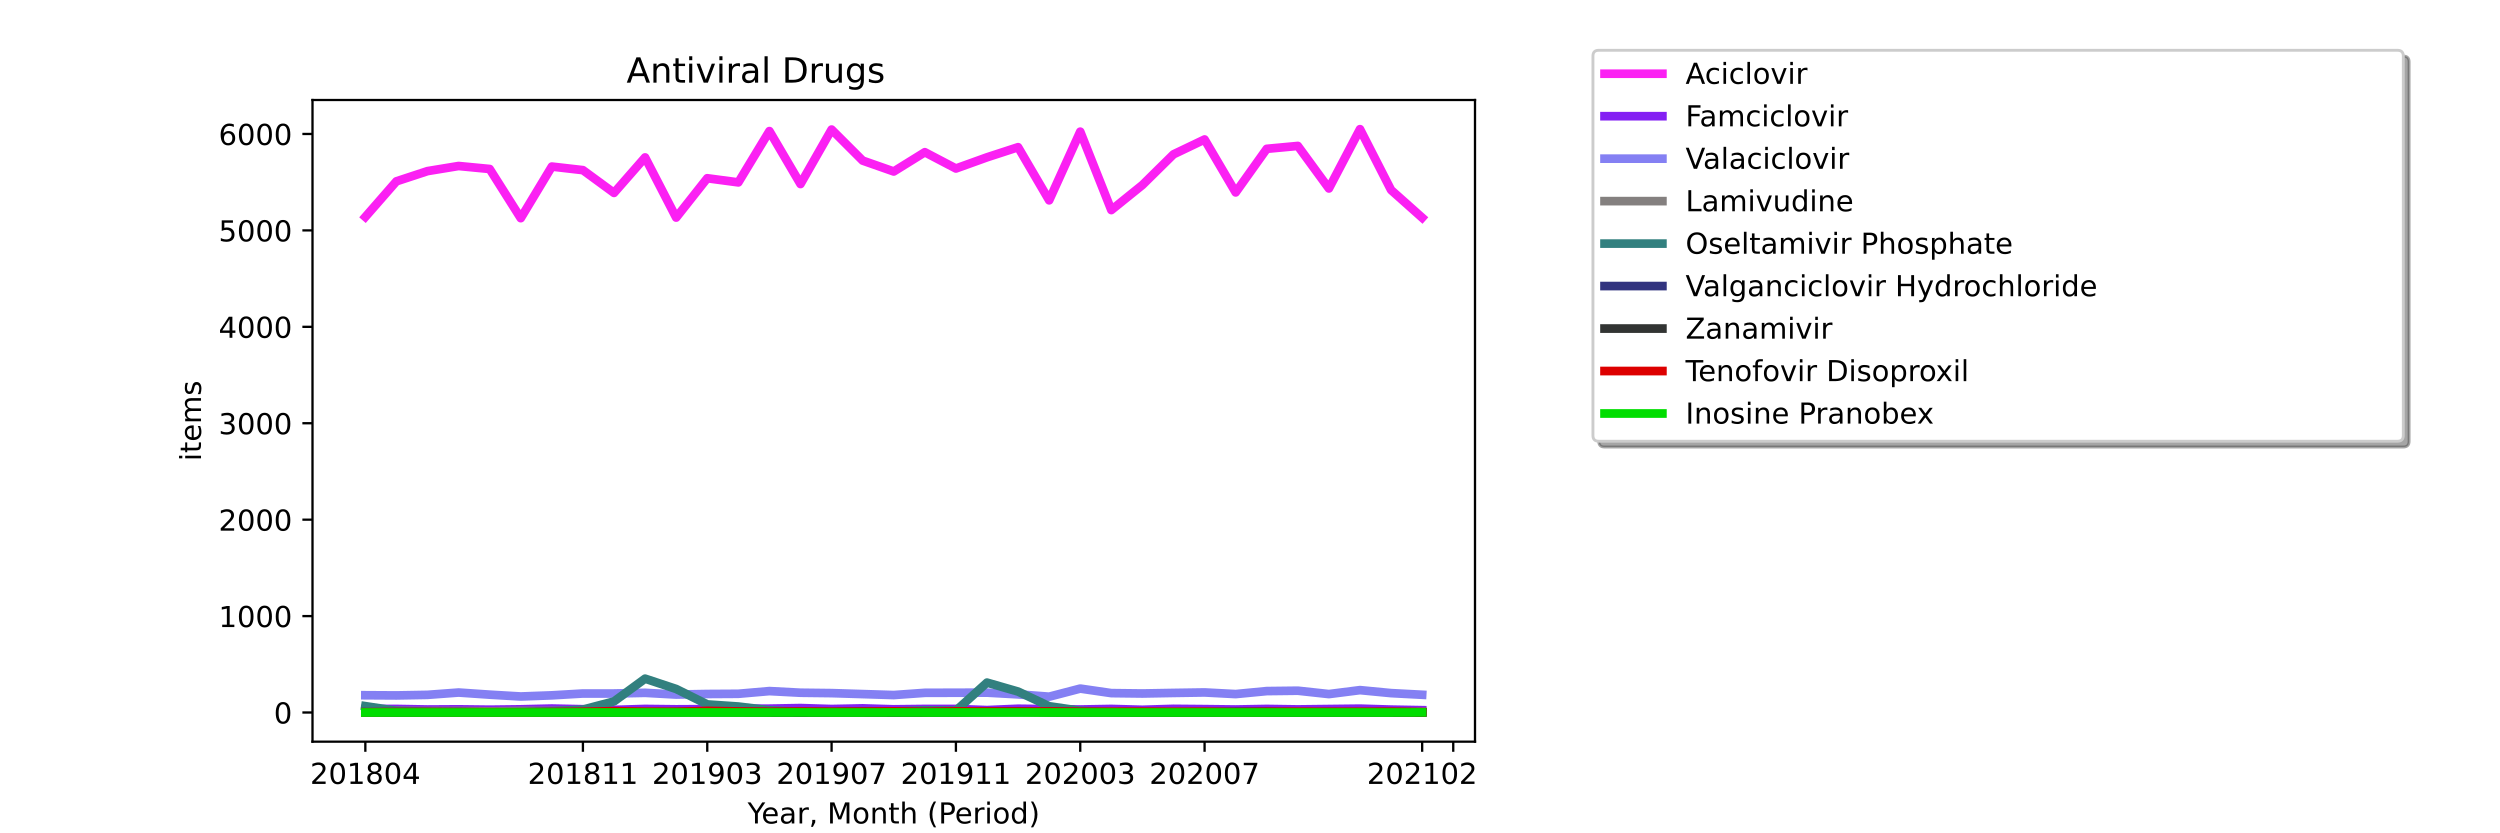 <?xml version="1.0" encoding="utf-8" standalone="no"?>
<!DOCTYPE svg PUBLIC "-//W3C//DTD SVG 1.1//EN"
  "http://www.w3.org/Graphics/SVG/1.1/DTD/svg11.dtd">
<!-- Created with matplotlib (https://matplotlib.org/) -->
<svg height="288pt" version="1.1" viewBox="0 0 864 288" width="864pt" xmlns="http://www.w3.org/2000/svg" xmlns:xlink="http://www.w3.org/1999/xlink">
 <defs>
  <style type="text/css">*{stroke-linecap:butt;stroke-linejoin:round;}</style>
 </defs>
 <g id="figure_1">
  <g id="patch_1">
   <path d="M 0 288 
L 864 288 
L 864 0 
L 0 0 
z
" style="fill:#ffffff;"/>
  </g>
  <g id="axes_1">
   <g id="patch_2">
    <path d="M 108 256.32 
L 509.76 256.32 
L 509.76 34.56 
L 108 34.56 
z
" style="fill:#ffffff;"/>
   </g>
   <g id="matplotlib.axis_1">
    <g id="xtick_1">
     <g id="line2d_1">
      <defs>
       <path d="M 0 0 
L 0 3.5 
" id="ma4b96c262f" style="stroke:#000000;stroke-width:0.8;"/>
      </defs>
      <g>
       <use style="stroke:#000000;stroke-width:0.8;" x="126.262" xlink:href="#ma4b96c262f" y="256.32"/>
      </g>
     </g>
     <g id="text_1">
      <!-- 201804 -->
      <g transform="translate(107.174 270.918)scale(0.1 -0.1)">
       <defs>
        <path d="M 19.188 8.297 
L 53.609 8.297 
L 53.609 0 
L 7.328 0 
L 7.328 8.297 
Q 12.938 14.109 22.625 23.891 
Q 32.328 33.688 34.812 36.531 
Q 39.547 41.844 41.422 45.531 
Q 43.312 49.219 43.312 52.781 
Q 43.312 58.594 39.234 62.25 
Q 35.156 65.922 28.609 65.922 
Q 23.969 65.922 18.812 64.312 
Q 13.672 62.703 7.812 59.422 
L 7.812 69.391 
Q 13.766 71.781 18.938 73 
Q 24.125 74.219 28.422 74.219 
Q 39.75 74.219 46.484 68.547 
Q 53.219 62.891 53.219 53.422 
Q 53.219 48.922 51.531 44.891 
Q 49.859 40.875 45.406 35.406 
Q 44.188 33.984 37.641 27.219 
Q 31.109 20.453 19.188 8.297 
z
" id="DejaVuSans-50"/>
        <path d="M 31.781 66.406 
Q 24.172 66.406 20.328 58.906 
Q 16.5 51.422 16.5 36.375 
Q 16.5 21.391 20.328 13.891 
Q 24.172 6.391 31.781 6.391 
Q 39.453 6.391 43.281 13.891 
Q 47.125 21.391 47.125 36.375 
Q 47.125 51.422 43.281 58.906 
Q 39.453 66.406 31.781 66.406 
z
M 31.781 74.219 
Q 44.047 74.219 50.516 64.516 
Q 56.984 54.828 56.984 36.375 
Q 56.984 17.969 50.516 8.266 
Q 44.047 -1.422 31.781 -1.422 
Q 19.531 -1.422 13.062 8.266 
Q 6.594 17.969 6.594 36.375 
Q 6.594 54.828 13.062 64.516 
Q 19.531 74.219 31.781 74.219 
z
" id="DejaVuSans-48"/>
        <path d="M 12.406 8.297 
L 28.516 8.297 
L 28.516 63.922 
L 10.984 60.406 
L 10.984 69.391 
L 28.422 72.906 
L 38.281 72.906 
L 38.281 8.297 
L 54.391 8.297 
L 54.391 0 
L 12.406 0 
z
" id="DejaVuSans-49"/>
        <path d="M 31.781 34.625 
Q 24.75 34.625 20.719 30.859 
Q 16.703 27.094 16.703 20.516 
Q 16.703 13.922 20.719 10.156 
Q 24.75 6.391 31.781 6.391 
Q 38.812 6.391 42.859 10.172 
Q 46.922 13.969 46.922 20.516 
Q 46.922 27.094 42.891 30.859 
Q 38.875 34.625 31.781 34.625 
z
M 21.922 38.812 
Q 15.578 40.375 12.031 44.719 
Q 8.5 49.078 8.5 55.328 
Q 8.5 64.062 14.719 69.141 
Q 20.953 74.219 31.781 74.219 
Q 42.672 74.219 48.875 69.141 
Q 55.078 64.062 55.078 55.328 
Q 55.078 49.078 51.531 44.719 
Q 48 40.375 41.703 38.812 
Q 48.828 37.156 52.797 32.312 
Q 56.781 27.484 56.781 20.516 
Q 56.781 9.906 50.312 4.234 
Q 43.844 -1.422 31.781 -1.422 
Q 19.734 -1.422 13.25 4.234 
Q 6.781 9.906 6.781 20.516 
Q 6.781 27.484 10.781 32.312 
Q 14.797 37.156 21.922 38.812 
z
M 18.312 54.391 
Q 18.312 48.734 21.844 45.562 
Q 25.391 42.391 31.781 42.391 
Q 38.141 42.391 41.719 45.562 
Q 45.312 48.734 45.312 54.391 
Q 45.312 60.062 41.719 63.234 
Q 38.141 66.406 31.781 66.406 
Q 25.391 66.406 21.844 63.234 
Q 18.312 60.062 18.312 54.391 
z
" id="DejaVuSans-56"/>
        <path d="M 37.797 64.312 
L 12.891 25.391 
L 37.797 25.391 
z
M 35.203 72.906 
L 47.609 72.906 
L 47.609 25.391 
L 58.016 25.391 
L 58.016 17.188 
L 47.609 17.188 
L 47.609 0 
L 37.797 0 
L 37.797 17.188 
L 4.891 17.188 
L 4.891 26.703 
z
" id="DejaVuSans-52"/>
       </defs>
       <use xlink:href="#DejaVuSans-50"/>
       <use x="63.623" xlink:href="#DejaVuSans-48"/>
       <use x="127.246" xlink:href="#DejaVuSans-49"/>
       <use x="190.869" xlink:href="#DejaVuSans-56"/>
       <use x="254.492" xlink:href="#DejaVuSans-48"/>
       <use x="318.115" xlink:href="#DejaVuSans-52"/>
      </g>
     </g>
    </g>
    <g id="xtick_2">
     <g id="line2d_2">
      <g>
       <use style="stroke:#000000;stroke-width:0.8;" x="201.458" xlink:href="#ma4b96c262f" y="256.32"/>
      </g>
     </g>
     <g id="text_2">
      <!-- 201811 -->
      <g transform="translate(182.37 270.918)scale(0.1 -0.1)">
       <use xlink:href="#DejaVuSans-50"/>
       <use x="63.623" xlink:href="#DejaVuSans-48"/>
       <use x="127.246" xlink:href="#DejaVuSans-49"/>
       <use x="190.869" xlink:href="#DejaVuSans-56"/>
       <use x="254.492" xlink:href="#DejaVuSans-49"/>
       <use x="318.115" xlink:href="#DejaVuSans-49"/>
      </g>
     </g>
    </g>
    <g id="xtick_3">
     <g id="line2d_3">
      <g>
       <use style="stroke:#000000;stroke-width:0.8;" x="244.427" xlink:href="#ma4b96c262f" y="256.32"/>
      </g>
     </g>
     <g id="text_3">
      <!-- 201903 -->
      <g transform="translate(225.339 270.918)scale(0.1 -0.1)">
       <defs>
        <path d="M 10.984 1.516 
L 10.984 10.5 
Q 14.703 8.734 18.5 7.812 
Q 22.312 6.891 25.984 6.891 
Q 35.75 6.891 40.891 13.453 
Q 46.047 20.016 46.781 33.406 
Q 43.953 29.203 39.594 26.953 
Q 35.25 24.703 29.984 24.703 
Q 19.047 24.703 12.672 31.312 
Q 6.297 37.938 6.297 49.422 
Q 6.297 60.641 12.938 67.422 
Q 19.578 74.219 30.609 74.219 
Q 43.266 74.219 49.922 64.516 
Q 56.594 54.828 56.594 36.375 
Q 56.594 19.141 48.406 8.859 
Q 40.234 -1.422 26.422 -1.422 
Q 22.703 -1.422 18.891 -0.688 
Q 15.094 0.047 10.984 1.516 
z
M 30.609 32.422 
Q 37.25 32.422 41.125 36.953 
Q 45.016 41.5 45.016 49.422 
Q 45.016 57.281 41.125 61.844 
Q 37.25 66.406 30.609 66.406 
Q 23.969 66.406 20.094 61.844 
Q 16.219 57.281 16.219 49.422 
Q 16.219 41.5 20.094 36.953 
Q 23.969 32.422 30.609 32.422 
z
" id="DejaVuSans-57"/>
        <path d="M 40.578 39.312 
Q 47.656 37.797 51.625 33 
Q 55.609 28.219 55.609 21.188 
Q 55.609 10.406 48.188 4.484 
Q 40.766 -1.422 27.094 -1.422 
Q 22.516 -1.422 17.656 -0.516 
Q 12.797 0.391 7.625 2.203 
L 7.625 11.719 
Q 11.719 9.328 16.594 8.109 
Q 21.484 6.891 26.812 6.891 
Q 36.078 6.891 40.938 10.547 
Q 45.797 14.203 45.797 21.188 
Q 45.797 27.641 41.281 31.266 
Q 36.766 34.906 28.719 34.906 
L 20.219 34.906 
L 20.219 43.016 
L 29.109 43.016 
Q 36.375 43.016 40.234 45.922 
Q 44.094 48.828 44.094 54.297 
Q 44.094 59.906 40.109 62.906 
Q 36.141 65.922 28.719 65.922 
Q 24.656 65.922 20.016 65.031 
Q 15.375 64.156 9.812 62.312 
L 9.812 71.094 
Q 15.438 72.656 20.344 73.438 
Q 25.25 74.219 29.594 74.219 
Q 40.828 74.219 47.359 69.109 
Q 53.906 64.016 53.906 55.328 
Q 53.906 49.266 50.438 45.094 
Q 46.969 40.922 40.578 39.312 
z
" id="DejaVuSans-51"/>
       </defs>
       <use xlink:href="#DejaVuSans-50"/>
       <use x="63.623" xlink:href="#DejaVuSans-48"/>
       <use x="127.246" xlink:href="#DejaVuSans-49"/>
       <use x="190.869" xlink:href="#DejaVuSans-57"/>
       <use x="254.492" xlink:href="#DejaVuSans-48"/>
       <use x="318.115" xlink:href="#DejaVuSans-51"/>
      </g>
     </g>
    </g>
    <g id="xtick_4">
     <g id="line2d_4">
      <g>
       <use style="stroke:#000000;stroke-width:0.8;" x="287.396" xlink:href="#ma4b96c262f" y="256.32"/>
      </g>
     </g>
     <g id="text_4">
      <!-- 201907 -->
      <g transform="translate(268.308 270.918)scale(0.1 -0.1)">
       <defs>
        <path d="M 8.203 72.906 
L 55.078 72.906 
L 55.078 68.703 
L 28.609 0 
L 18.312 0 
L 43.219 64.594 
L 8.203 64.594 
z
" id="DejaVuSans-55"/>
       </defs>
       <use xlink:href="#DejaVuSans-50"/>
       <use x="63.623" xlink:href="#DejaVuSans-48"/>
       <use x="127.246" xlink:href="#DejaVuSans-49"/>
       <use x="190.869" xlink:href="#DejaVuSans-57"/>
       <use x="254.492" xlink:href="#DejaVuSans-48"/>
       <use x="318.115" xlink:href="#DejaVuSans-55"/>
      </g>
     </g>
    </g>
    <g id="xtick_5">
     <g id="line2d_5">
      <g>
       <use style="stroke:#000000;stroke-width:0.8;" x="330.364" xlink:href="#ma4b96c262f" y="256.32"/>
      </g>
     </g>
     <g id="text_5">
      <!-- 201911 -->
      <g transform="translate(311.277 270.918)scale(0.1 -0.1)">
       <use xlink:href="#DejaVuSans-50"/>
       <use x="63.623" xlink:href="#DejaVuSans-48"/>
       <use x="127.246" xlink:href="#DejaVuSans-49"/>
       <use x="190.869" xlink:href="#DejaVuSans-57"/>
       <use x="254.492" xlink:href="#DejaVuSans-49"/>
       <use x="318.115" xlink:href="#DejaVuSans-49"/>
      </g>
     </g>
    </g>
    <g id="xtick_6">
     <g id="line2d_6">
      <g>
       <use style="stroke:#000000;stroke-width:0.8;" x="373.333" xlink:href="#ma4b96c262f" y="256.32"/>
      </g>
     </g>
     <g id="text_6">
      <!-- 202003 -->
      <g transform="translate(354.246 270.918)scale(0.1 -0.1)">
       <use xlink:href="#DejaVuSans-50"/>
       <use x="63.623" xlink:href="#DejaVuSans-48"/>
       <use x="127.246" xlink:href="#DejaVuSans-50"/>
       <use x="190.869" xlink:href="#DejaVuSans-48"/>
       <use x="254.492" xlink:href="#DejaVuSans-48"/>
       <use x="318.115" xlink:href="#DejaVuSans-51"/>
      </g>
     </g>
    </g>
    <g id="xtick_7">
     <g id="line2d_7">
      <g>
       <use style="stroke:#000000;stroke-width:0.8;" x="416.302" xlink:href="#ma4b96c262f" y="256.32"/>
      </g>
     </g>
     <g id="text_7">
      <!-- 202007 -->
      <g transform="translate(397.215 270.918)scale(0.1 -0.1)">
       <use xlink:href="#DejaVuSans-50"/>
       <use x="63.623" xlink:href="#DejaVuSans-48"/>
       <use x="127.246" xlink:href="#DejaVuSans-50"/>
       <use x="190.869" xlink:href="#DejaVuSans-48"/>
       <use x="254.492" xlink:href="#DejaVuSans-48"/>
       <use x="318.115" xlink:href="#DejaVuSans-55"/>
      </g>
     </g>
    </g>
    <g id="xtick_8">
     <g id="line2d_8">
      <g>
       <use style="stroke:#000000;stroke-width:0.8;" x="491.498" xlink:href="#ma4b96c262f" y="256.32"/>
      </g>
     </g>
     <g id="text_8">
      <!-- 202102 -->
      <g transform="translate(472.411 270.918)scale(0.1 -0.1)">
       <use xlink:href="#DejaVuSans-50"/>
       <use x="63.623" xlink:href="#DejaVuSans-48"/>
       <use x="127.246" xlink:href="#DejaVuSans-50"/>
       <use x="190.869" xlink:href="#DejaVuSans-49"/>
       <use x="254.492" xlink:href="#DejaVuSans-48"/>
       <use x="318.115" xlink:href="#DejaVuSans-50"/>
      </g>
     </g>
    </g>
    <g id="xtick_9">
     <g id="line2d_9">
      <g>
       <use style="stroke:#000000;stroke-width:0.8;" x="502.24" xlink:href="#ma4b96c262f" y="256.32"/>
      </g>
     </g>
    </g>
    <g id="text_9">
     <!-- Year, Month (Period) -->
     <g transform="translate(258.364 284.597)scale(0.1 -0.1)">
      <defs>
       <path d="M -0.203 72.906 
L 10.406 72.906 
L 30.609 42.922 
L 50.688 72.906 
L 61.281 72.906 
L 35.5 34.719 
L 35.5 0 
L 25.594 0 
L 25.594 34.719 
z
" id="DejaVuSans-89"/>
       <path d="M 56.203 29.594 
L 56.203 25.203 
L 14.891 25.203 
Q 15.484 15.922 20.484 11.062 
Q 25.484 6.203 34.422 6.203 
Q 39.594 6.203 44.453 7.469 
Q 49.312 8.734 54.109 11.281 
L 54.109 2.781 
Q 49.266 0.734 44.188 -0.344 
Q 39.109 -1.422 33.891 -1.422 
Q 20.797 -1.422 13.156 6.188 
Q 5.516 13.812 5.516 26.812 
Q 5.516 40.234 12.766 48.109 
Q 20.016 56 32.328 56 
Q 43.359 56 49.781 48.891 
Q 56.203 41.797 56.203 29.594 
z
M 47.219 32.234 
Q 47.125 39.594 43.094 43.984 
Q 39.062 48.391 32.422 48.391 
Q 24.906 48.391 20.391 44.141 
Q 15.875 39.891 15.188 32.172 
z
" id="DejaVuSans-101"/>
       <path d="M 34.281 27.484 
Q 23.391 27.484 19.188 25 
Q 14.984 22.516 14.984 16.5 
Q 14.984 11.719 18.141 8.906 
Q 21.297 6.109 26.703 6.109 
Q 34.188 6.109 38.703 11.406 
Q 43.219 16.703 43.219 25.484 
L 43.219 27.484 
z
M 52.203 31.203 
L 52.203 0 
L 43.219 0 
L 43.219 8.297 
Q 40.141 3.328 35.547 0.953 
Q 30.953 -1.422 24.312 -1.422 
Q 15.922 -1.422 10.953 3.297 
Q 6 8.016 6 15.922 
Q 6 25.141 12.172 29.828 
Q 18.359 34.516 30.609 34.516 
L 43.219 34.516 
L 43.219 35.406 
Q 43.219 41.609 39.141 45 
Q 35.062 48.391 27.688 48.391 
Q 23 48.391 18.547 47.266 
Q 14.109 46.141 10.016 43.891 
L 10.016 52.203 
Q 14.938 54.109 19.578 55.047 
Q 24.219 56 28.609 56 
Q 40.484 56 46.344 49.844 
Q 52.203 43.703 52.203 31.203 
z
" id="DejaVuSans-97"/>
       <path d="M 41.109 46.297 
Q 39.594 47.172 37.812 47.578 
Q 36.031 48 33.891 48 
Q 26.266 48 22.188 43.047 
Q 18.109 38.094 18.109 28.812 
L 18.109 0 
L 9.078 0 
L 9.078 54.688 
L 18.109 54.688 
L 18.109 46.188 
Q 20.953 51.172 25.484 53.578 
Q 30.031 56 36.531 56 
Q 37.453 56 38.578 55.875 
Q 39.703 55.766 41.062 55.516 
z
" id="DejaVuSans-114"/>
       <path d="M 11.719 12.406 
L 22.016 12.406 
L 22.016 4 
L 14.016 -11.625 
L 7.719 -11.625 
L 11.719 4 
z
" id="DejaVuSans-44"/>
       <path id="DejaVuSans-32"/>
       <path d="M 9.812 72.906 
L 24.516 72.906 
L 43.109 23.297 
L 61.812 72.906 
L 76.516 72.906 
L 76.516 0 
L 66.891 0 
L 66.891 64.016 
L 48.094 14.016 
L 38.188 14.016 
L 19.391 64.016 
L 19.391 0 
L 9.812 0 
z
" id="DejaVuSans-77"/>
       <path d="M 30.609 48.391 
Q 23.391 48.391 19.188 42.75 
Q 14.984 37.109 14.984 27.297 
Q 14.984 17.484 19.156 11.844 
Q 23.344 6.203 30.609 6.203 
Q 37.797 6.203 41.984 11.859 
Q 46.188 17.531 46.188 27.297 
Q 46.188 37.016 41.984 42.703 
Q 37.797 48.391 30.609 48.391 
z
M 30.609 56 
Q 42.328 56 49.016 48.375 
Q 55.719 40.766 55.719 27.297 
Q 55.719 13.875 49.016 6.219 
Q 42.328 -1.422 30.609 -1.422 
Q 18.844 -1.422 12.172 6.219 
Q 5.516 13.875 5.516 27.297 
Q 5.516 40.766 12.172 48.375 
Q 18.844 56 30.609 56 
z
" id="DejaVuSans-111"/>
       <path d="M 54.891 33.016 
L 54.891 0 
L 45.906 0 
L 45.906 32.719 
Q 45.906 40.484 42.875 44.328 
Q 39.844 48.188 33.797 48.188 
Q 26.516 48.188 22.312 43.547 
Q 18.109 38.922 18.109 30.906 
L 18.109 0 
L 9.078 0 
L 9.078 54.688 
L 18.109 54.688 
L 18.109 46.188 
Q 21.344 51.125 25.703 53.562 
Q 30.078 56 35.797 56 
Q 45.219 56 50.047 50.172 
Q 54.891 44.344 54.891 33.016 
z
" id="DejaVuSans-110"/>
       <path d="M 18.312 70.219 
L 18.312 54.688 
L 36.812 54.688 
L 36.812 47.703 
L 18.312 47.703 
L 18.312 18.016 
Q 18.312 11.328 20.141 9.422 
Q 21.969 7.516 27.594 7.516 
L 36.812 7.516 
L 36.812 0 
L 27.594 0 
Q 17.188 0 13.234 3.875 
Q 9.281 7.766 9.281 18.016 
L 9.281 47.703 
L 2.688 47.703 
L 2.688 54.688 
L 9.281 54.688 
L 9.281 70.219 
z
" id="DejaVuSans-116"/>
       <path d="M 54.891 33.016 
L 54.891 0 
L 45.906 0 
L 45.906 32.719 
Q 45.906 40.484 42.875 44.328 
Q 39.844 48.188 33.797 48.188 
Q 26.516 48.188 22.312 43.547 
Q 18.109 38.922 18.109 30.906 
L 18.109 0 
L 9.078 0 
L 9.078 75.984 
L 18.109 75.984 
L 18.109 46.188 
Q 21.344 51.125 25.703 53.562 
Q 30.078 56 35.797 56 
Q 45.219 56 50.047 50.172 
Q 54.891 44.344 54.891 33.016 
z
" id="DejaVuSans-104"/>
       <path d="M 31 75.875 
Q 24.469 64.656 21.281 53.656 
Q 18.109 42.672 18.109 31.391 
Q 18.109 20.125 21.312 9.062 
Q 24.516 -2 31 -13.188 
L 23.188 -13.188 
Q 15.875 -1.703 12.234 9.375 
Q 8.594 20.453 8.594 31.391 
Q 8.594 42.281 12.203 53.312 
Q 15.828 64.359 23.188 75.875 
z
" id="DejaVuSans-40"/>
       <path d="M 19.672 64.797 
L 19.672 37.406 
L 32.078 37.406 
Q 38.969 37.406 42.719 40.969 
Q 46.484 44.531 46.484 51.125 
Q 46.484 57.672 42.719 61.234 
Q 38.969 64.797 32.078 64.797 
z
M 9.812 72.906 
L 32.078 72.906 
Q 44.344 72.906 50.609 67.359 
Q 56.891 61.812 56.891 51.125 
Q 56.891 40.328 50.609 34.812 
Q 44.344 29.297 32.078 29.297 
L 19.672 29.297 
L 19.672 0 
L 9.812 0 
z
" id="DejaVuSans-80"/>
       <path d="M 9.422 54.688 
L 18.406 54.688 
L 18.406 0 
L 9.422 0 
z
M 9.422 75.984 
L 18.406 75.984 
L 18.406 64.594 
L 9.422 64.594 
z
" id="DejaVuSans-105"/>
       <path d="M 45.406 46.391 
L 45.406 75.984 
L 54.391 75.984 
L 54.391 0 
L 45.406 0 
L 45.406 8.203 
Q 42.578 3.328 38.25 0.953 
Q 33.938 -1.422 27.875 -1.422 
Q 17.969 -1.422 11.734 6.484 
Q 5.516 14.406 5.516 27.297 
Q 5.516 40.188 11.734 48.094 
Q 17.969 56 27.875 56 
Q 33.938 56 38.25 53.625 
Q 42.578 51.266 45.406 46.391 
z
M 14.797 27.297 
Q 14.797 17.391 18.875 11.75 
Q 22.953 6.109 30.078 6.109 
Q 37.203 6.109 41.297 11.75 
Q 45.406 17.391 45.406 27.297 
Q 45.406 37.203 41.297 42.844 
Q 37.203 48.484 30.078 48.484 
Q 22.953 48.484 18.875 42.844 
Q 14.797 37.203 14.797 27.297 
z
" id="DejaVuSans-100"/>
       <path d="M 8.016 75.875 
L 15.828 75.875 
Q 23.141 64.359 26.781 53.312 
Q 30.422 42.281 30.422 31.391 
Q 30.422 20.453 26.781 9.375 
Q 23.141 -1.703 15.828 -13.188 
L 8.016 -13.188 
Q 14.5 -2 17.703 9.062 
Q 20.906 20.125 20.906 31.391 
Q 20.906 42.672 17.703 53.656 
Q 14.5 64.656 8.016 75.875 
z
" id="DejaVuSans-41"/>
      </defs>
      <use xlink:href="#DejaVuSans-89"/>
      <use x="47.834" xlink:href="#DejaVuSans-101"/>
      <use x="109.357" xlink:href="#DejaVuSans-97"/>
      <use x="170.637" xlink:href="#DejaVuSans-114"/>
      <use x="211.75" xlink:href="#DejaVuSans-44"/>
      <use x="243.537" xlink:href="#DejaVuSans-32"/>
      <use x="275.324" xlink:href="#DejaVuSans-77"/>
      <use x="361.604" xlink:href="#DejaVuSans-111"/>
      <use x="422.785" xlink:href="#DejaVuSans-110"/>
      <use x="486.164" xlink:href="#DejaVuSans-116"/>
      <use x="525.373" xlink:href="#DejaVuSans-104"/>
      <use x="588.752" xlink:href="#DejaVuSans-32"/>
      <use x="620.539" xlink:href="#DejaVuSans-40"/>
      <use x="659.553" xlink:href="#DejaVuSans-80"/>
      <use x="716.23" xlink:href="#DejaVuSans-101"/>
      <use x="777.754" xlink:href="#DejaVuSans-114"/>
      <use x="818.867" xlink:href="#DejaVuSans-105"/>
      <use x="846.65" xlink:href="#DejaVuSans-111"/>
      <use x="907.832" xlink:href="#DejaVuSans-100"/>
      <use x="971.309" xlink:href="#DejaVuSans-41"/>
     </g>
    </g>
   </g>
   <g id="matplotlib.axis_2">
    <g id="ytick_1">
     <g id="line2d_10">
      <defs>
       <path d="M 0 0 
L -3.5 0 
" id="ma3d6f8b9f1" style="stroke:#000000;stroke-width:0.8;"/>
      </defs>
      <g>
       <use style="stroke:#000000;stroke-width:0.8;" x="108" xlink:href="#ma3d6f8b9f1" y="246.24"/>
      </g>
     </g>
     <g id="text_10">
      <!-- 0 -->
      <g transform="translate(94.638 250.039)scale(0.1 -0.1)">
       <use xlink:href="#DejaVuSans-48"/>
      </g>
     </g>
    </g>
    <g id="ytick_2">
     <g id="line2d_11">
      <g>
       <use style="stroke:#000000;stroke-width:0.8;" x="108" xlink:href="#ma3d6f8b9f1" y="212.918"/>
      </g>
     </g>
     <g id="text_11">
      <!-- 1000 -->
      <g transform="translate(75.55 216.717)scale(0.1 -0.1)">
       <use xlink:href="#DejaVuSans-49"/>
       <use x="63.623" xlink:href="#DejaVuSans-48"/>
       <use x="127.246" xlink:href="#DejaVuSans-48"/>
       <use x="190.869" xlink:href="#DejaVuSans-48"/>
      </g>
     </g>
    </g>
    <g id="ytick_3">
     <g id="line2d_12">
      <g>
       <use style="stroke:#000000;stroke-width:0.8;" x="108" xlink:href="#ma3d6f8b9f1" y="179.595"/>
      </g>
     </g>
     <g id="text_12">
      <!-- 2000 -->
      <g transform="translate(75.55 183.395)scale(0.1 -0.1)">
       <use xlink:href="#DejaVuSans-50"/>
       <use x="63.623" xlink:href="#DejaVuSans-48"/>
       <use x="127.246" xlink:href="#DejaVuSans-48"/>
       <use x="190.869" xlink:href="#DejaVuSans-48"/>
      </g>
     </g>
    </g>
    <g id="ytick_4">
     <g id="line2d_13">
      <g>
       <use style="stroke:#000000;stroke-width:0.8;" x="108" xlink:href="#ma3d6f8b9f1" y="146.273"/>
      </g>
     </g>
     <g id="text_13">
      <!-- 3000 -->
      <g transform="translate(75.55 150.072)scale(0.1 -0.1)">
       <use xlink:href="#DejaVuSans-51"/>
       <use x="63.623" xlink:href="#DejaVuSans-48"/>
       <use x="127.246" xlink:href="#DejaVuSans-48"/>
       <use x="190.869" xlink:href="#DejaVuSans-48"/>
      </g>
     </g>
    </g>
    <g id="ytick_5">
     <g id="line2d_14">
      <g>
       <use style="stroke:#000000;stroke-width:0.8;" x="108" xlink:href="#ma3d6f8b9f1" y="112.951"/>
      </g>
     </g>
     <g id="text_14">
      <!-- 4000 -->
      <g transform="translate(75.55 116.75)scale(0.1 -0.1)">
       <use xlink:href="#DejaVuSans-52"/>
       <use x="63.623" xlink:href="#DejaVuSans-48"/>
       <use x="127.246" xlink:href="#DejaVuSans-48"/>
       <use x="190.869" xlink:href="#DejaVuSans-48"/>
      </g>
     </g>
    </g>
    <g id="ytick_6">
     <g id="line2d_15">
      <g>
       <use style="stroke:#000000;stroke-width:0.8;" x="108" xlink:href="#ma3d6f8b9f1" y="79.628"/>
      </g>
     </g>
     <g id="text_15">
      <!-- 5000 -->
      <g transform="translate(75.55 83.428)scale(0.1 -0.1)">
       <defs>
        <path d="M 10.797 72.906 
L 49.516 72.906 
L 49.516 64.594 
L 19.828 64.594 
L 19.828 46.734 
Q 21.969 47.469 24.109 47.828 
Q 26.266 48.188 28.422 48.188 
Q 40.625 48.188 47.75 41.5 
Q 54.891 34.812 54.891 23.391 
Q 54.891 11.625 47.562 5.094 
Q 40.234 -1.422 26.906 -1.422 
Q 22.312 -1.422 17.547 -0.641 
Q 12.797 0.141 7.719 1.703 
L 7.719 11.625 
Q 12.109 9.234 16.797 8.062 
Q 21.484 6.891 26.703 6.891 
Q 35.156 6.891 40.078 11.328 
Q 45.016 15.766 45.016 23.391 
Q 45.016 31 40.078 35.438 
Q 35.156 39.891 26.703 39.891 
Q 22.75 39.891 18.812 39.016 
Q 14.891 38.141 10.797 36.281 
z
" id="DejaVuSans-53"/>
       </defs>
       <use xlink:href="#DejaVuSans-53"/>
       <use x="63.623" xlink:href="#DejaVuSans-48"/>
       <use x="127.246" xlink:href="#DejaVuSans-48"/>
       <use x="190.869" xlink:href="#DejaVuSans-48"/>
      </g>
     </g>
    </g>
    <g id="ytick_7">
     <g id="line2d_16">
      <g>
       <use style="stroke:#000000;stroke-width:0.8;" x="108" xlink:href="#ma3d6f8b9f1" y="46.306"/>
      </g>
     </g>
     <g id="text_16">
      <!-- 6000 -->
      <g transform="translate(75.55 50.105)scale(0.1 -0.1)">
       <defs>
        <path d="M 33.016 40.375 
Q 26.375 40.375 22.484 35.828 
Q 18.609 31.297 18.609 23.391 
Q 18.609 15.531 22.484 10.953 
Q 26.375 6.391 33.016 6.391 
Q 39.656 6.391 43.531 10.953 
Q 47.406 15.531 47.406 23.391 
Q 47.406 31.297 43.531 35.828 
Q 39.656 40.375 33.016 40.375 
z
M 52.594 71.297 
L 52.594 62.312 
Q 48.875 64.062 45.094 64.984 
Q 41.312 65.922 37.594 65.922 
Q 27.828 65.922 22.672 59.328 
Q 17.531 52.734 16.797 39.406 
Q 19.672 43.656 24.016 45.922 
Q 28.375 48.188 33.594 48.188 
Q 44.578 48.188 50.953 41.516 
Q 57.328 34.859 57.328 23.391 
Q 57.328 12.156 50.688 5.359 
Q 44.047 -1.422 33.016 -1.422 
Q 20.359 -1.422 13.672 8.266 
Q 6.984 17.969 6.984 36.375 
Q 6.984 53.656 15.188 63.938 
Q 23.391 74.219 37.203 74.219 
Q 40.922 74.219 44.703 73.484 
Q 48.484 72.75 52.594 71.297 
z
" id="DejaVuSans-54"/>
       </defs>
       <use xlink:href="#DejaVuSans-54"/>
       <use x="63.623" xlink:href="#DejaVuSans-48"/>
       <use x="127.246" xlink:href="#DejaVuSans-48"/>
       <use x="190.869" xlink:href="#DejaVuSans-48"/>
      </g>
     </g>
    </g>
    <g id="text_17">
     <!-- items -->
     <g transform="translate(69.47 159.341)rotate(-90)scale(0.1 -0.1)">
      <defs>
       <path d="M 52 44.188 
Q 55.375 50.25 60.062 53.125 
Q 64.75 56 71.094 56 
Q 79.641 56 84.281 50.016 
Q 88.922 44.047 88.922 33.016 
L 88.922 0 
L 79.891 0 
L 79.891 32.719 
Q 79.891 40.578 77.094 44.375 
Q 74.312 48.188 68.609 48.188 
Q 61.625 48.188 57.562 43.547 
Q 53.516 38.922 53.516 30.906 
L 53.516 0 
L 44.484 0 
L 44.484 32.719 
Q 44.484 40.625 41.703 44.406 
Q 38.922 48.188 33.109 48.188 
Q 26.219 48.188 22.156 43.531 
Q 18.109 38.875 18.109 30.906 
L 18.109 0 
L 9.078 0 
L 9.078 54.688 
L 18.109 54.688 
L 18.109 46.188 
Q 21.188 51.219 25.484 53.609 
Q 29.781 56 35.688 56 
Q 41.656 56 45.828 52.969 
Q 50 49.953 52 44.188 
z
" id="DejaVuSans-109"/>
       <path d="M 44.281 53.078 
L 44.281 44.578 
Q 40.484 46.531 36.375 47.5 
Q 32.281 48.484 27.875 48.484 
Q 21.188 48.484 17.844 46.438 
Q 14.5 44.391 14.5 40.281 
Q 14.5 37.156 16.891 35.375 
Q 19.281 33.594 26.516 31.984 
L 29.594 31.297 
Q 39.156 29.25 43.188 25.516 
Q 47.219 21.781 47.219 15.094 
Q 47.219 7.469 41.188 3.016 
Q 35.156 -1.422 24.609 -1.422 
Q 20.219 -1.422 15.453 -0.562 
Q 10.688 0.297 5.422 2 
L 5.422 11.281 
Q 10.406 8.688 15.234 7.391 
Q 20.062 6.109 24.812 6.109 
Q 31.156 6.109 34.562 8.281 
Q 37.984 10.453 37.984 14.406 
Q 37.984 18.062 35.516 20.016 
Q 33.062 21.969 24.703 23.781 
L 21.578 24.516 
Q 13.234 26.266 9.516 29.906 
Q 5.812 33.547 5.812 39.891 
Q 5.812 47.609 11.281 51.797 
Q 16.75 56 26.812 56 
Q 31.781 56 36.172 55.266 
Q 40.578 54.547 44.281 53.078 
z
" id="DejaVuSans-115"/>
      </defs>
      <use xlink:href="#DejaVuSans-105"/>
      <use x="27.783" xlink:href="#DejaVuSans-116"/>
      <use x="66.992" xlink:href="#DejaVuSans-101"/>
      <use x="128.516" xlink:href="#DejaVuSans-109"/>
      <use x="225.928" xlink:href="#DejaVuSans-115"/>
     </g>
    </g>
   </g>
   <g id="line2d_17">
    <path clip-path="url(#pf9cddbc661)" d="M 126.262 74.963 
L 137.004 62.667 
L 147.746 59.135 
L 158.489 57.369 
L 169.231 58.402 
L 179.973 75.396 
L 190.715 57.569 
L 201.458 58.802 
L 212.2 66.666 
L 222.942 54.403 
L 233.684 75.197 
L 244.427 61.601 
L 255.169 63.034 
L 265.911 45.306 
L 276.653 63.6 
L 287.396 44.773 
L 298.138 55.503 
L 308.88 59.268 
L 319.622 52.604 
L 330.364 58.236 
L 341.107 54.37 
L 351.849 50.871 
L 362.591 69.232 
L 373.333 45.506 
L 384.076 72.597 
L 394.818 63.934 
L 405.56 53.337 
L 416.302 48.205 
L 427.045 66.499 
L 437.787 51.438 
L 448.529 50.438 
L 459.271 65.133 
L 470.014 44.64 
L 480.756 65.666 
L 491.498 75.23 
" style="fill:none;stroke:#fb20f3;stroke-linecap:square;stroke-width:3;"/>
   </g>
   <g id="line2d_18">
    <path clip-path="url(#pf9cddbc661)" d="M 126.262 245.04 
L 137.004 245.007 
L 147.746 245.207 
L 158.489 245.14 
L 169.231 245.274 
L 179.973 245.14 
L 190.715 244.874 
L 201.458 245.107 
L 212.2 245.34 
L 222.942 245.007 
L 233.684 245.14 
L 244.427 245.074 
L 255.169 244.907 
L 265.911 244.907 
L 276.653 244.707 
L 287.396 245.04 
L 298.138 244.807 
L 308.88 245.14 
L 319.622 245.007 
L 330.364 245.007 
L 341.107 245.407 
L 351.849 244.94 
L 362.591 245.074 
L 373.333 245.207 
L 384.076 245.007 
L 394.818 245.307 
L 405.56 244.974 
L 416.302 245.074 
L 427.045 245.207 
L 437.787 245.007 
L 448.529 245.174 
L 459.271 245.04 
L 470.014 244.907 
L 480.756 245.24 
L 491.498 245.44 
" style="fill:none;stroke:#8420f3;stroke-linecap:square;stroke-width:3;"/>
   </g>
   <g id="line2d_19">
    <path clip-path="url(#pf9cddbc661)" d="M 126.262 240.275 
L 137.004 240.342 
L 147.746 240.142 
L 158.489 239.342 
L 169.231 240.075 
L 179.973 240.708 
L 190.715 240.309 
L 201.458 239.676 
L 212.2 239.676 
L 222.942 239.442 
L 233.684 240.042 
L 244.427 239.842 
L 255.169 239.775 
L 265.911 238.842 
L 276.653 239.409 
L 287.396 239.542 
L 298.138 239.875 
L 308.88 240.209 
L 319.622 239.442 
L 330.364 239.409 
L 341.107 239.376 
L 351.849 239.975 
L 362.591 240.775 
L 373.333 237.976 
L 384.076 239.542 
L 394.818 239.676 
L 405.56 239.476 
L 416.302 239.309 
L 427.045 239.875 
L 437.787 238.842 
L 448.529 238.709 
L 459.271 239.875 
L 470.014 238.509 
L 480.756 239.542 
L 491.498 240.109 
" style="fill:none;stroke:#8480f3;stroke-linecap:square;stroke-width:3;"/>
   </g>
   <g id="line2d_20">
    <path clip-path="url(#pf9cddbc661)" d="M 126.262 245.84 
L 137.004 245.674 
L 147.746 245.74 
L 158.489 245.707 
L 169.231 245.84 
L 179.973 245.674 
L 190.715 245.707 
L 201.458 245.707 
L 212.2 245.907 
L 222.942 245.94 
L 233.684 245.907 
L 244.427 245.873 
L 255.169 245.807 
L 265.911 245.907 
L 276.653 245.907 
L 287.396 245.907 
L 298.138 245.907 
L 308.88 245.873 
L 319.622 245.873 
L 330.364 245.907 
L 341.107 245.94 
L 351.849 245.873 
L 362.591 246.04 
L 373.333 245.873 
L 384.076 245.907 
L 394.818 246.007 
L 405.56 245.94 
L 416.302 245.873 
L 427.045 246.04 
L 437.787 245.94 
L 448.529 245.973 
L 459.271 246.04 
L 470.014 245.973 
L 480.756 246.04 
L 491.498 246.007 
" style="fill:none;stroke:#84807f;stroke-linecap:square;stroke-width:3;"/>
   </g>
   <g id="line2d_21">
    <path clip-path="url(#pf9cddbc661)" d="M 126.262 244.041 
L 137.004 245.674 
L 147.746 245.94 
L 158.489 246.207 
L 169.231 246.14 
L 179.973 246.073 
L 190.715 245.807 
L 201.458 245.24 
L 212.2 242.408 
L 222.942 234.544 
L 233.684 238.109 
L 244.427 243.441 
L 255.169 244.174 
L 265.911 245.474 
L 276.653 246.04 
L 287.396 245.973 
L 298.138 245.807 
L 308.88 245.873 
L 319.622 245.507 
L 330.364 245.607 
L 341.107 235.91 
L 351.849 239.009 
L 362.591 244.074 
L 373.333 245.64 
L 384.076 246.173 
L 394.818 246.24 
L 405.56 246.207 
L 416.302 246.207 
L 427.045 246.24 
L 437.787 246.24 
L 448.529 246.24 
L 459.271 246.173 
L 470.014 246.207 
L 480.756 246.107 
L 491.498 246.173 
" style="fill:none;stroke:#32807f;stroke-linecap:square;stroke-width:3;"/>
   </g>
   <g id="line2d_22">
    <path clip-path="url(#pf9cddbc661)" d="M 126.262 246.173 
L 137.004 246.173 
L 147.746 246.173 
L 158.489 246.04 
L 169.231 246.207 
L 179.973 246.173 
L 190.715 246.207 
L 201.458 246.173 
L 212.2 246.207 
L 222.942 246.207 
L 233.684 246.073 
L 244.427 245.84 
L 255.169 246.007 
L 265.911 246.14 
L 276.653 246.073 
L 287.396 246.073 
L 298.138 245.973 
L 308.88 246.107 
L 319.622 246.073 
L 330.364 246.14 
L 341.107 246.107 
L 351.849 246.107 
L 362.591 245.973 
L 373.333 246.107 
L 384.076 246.14 
L 394.818 246.107 
L 405.56 246.14 
L 416.302 246.073 
L 427.045 245.94 
L 437.787 245.94 
L 448.529 246.107 
L 459.271 246.073 
L 470.014 246.107 
L 480.756 246.04 
L 491.498 246.173 
" style="fill:none;stroke:#32347f;stroke-linecap:square;stroke-width:3;"/>
   </g>
   <g id="line2d_23">
    <path clip-path="url(#pf9cddbc661)" d="M 126.262 246.173 
L 137.004 246.24 
L 147.746 246.24 
L 158.489 246.24 
L 169.231 246.24 
L 179.973 246.207 
L 190.715 246.24 
L 201.458 246.24 
L 212.2 246.207 
L 222.942 246.107 
L 233.684 246.14 
L 244.427 246.207 
L 255.169 246.207 
L 265.911 246.24 
L 276.653 246.24 
L 287.396 246.24 
L 298.138 246.24 
L 308.88 246.24 
L 319.622 246.24 
L 330.364 246.207 
L 341.107 246.007 
L 351.849 245.94 
L 362.591 246.207 
L 373.333 246.24 
L 384.076 246.173 
L 394.818 246.24 
L 405.56 246.24 
L 416.302 246.24 
L 427.045 246.173 
L 437.787 246.24 
L 448.529 246.24 
L 459.271 246.24 
L 470.014 246.207 
L 480.756 246.24 
L 491.498 246.24 
" style="fill:none;stroke:#323433;stroke-linecap:square;stroke-width:3;"/>
   </g>
   <g id="line2d_24">
    <path clip-path="url(#pf9cddbc661)" d="M 126.262 246.14 
L 137.004 246.073 
L 147.746 246.073 
L 158.489 246.14 
L 169.231 246.14 
L 179.973 246.173 
L 190.715 246.073 
L 201.458 245.973 
L 212.2 245.773 
L 222.942 245.973 
L 233.684 246.007 
L 244.427 245.674 
L 255.169 245.873 
L 265.911 245.973 
L 276.653 245.907 
L 287.396 245.973 
L 298.138 245.94 
L 308.88 245.84 
L 319.622 246.007 
L 330.364 245.84 
L 341.107 245.907 
L 351.849 245.94 
L 362.591 245.873 
L 373.333 245.973 
L 384.076 245.973 
L 394.818 245.94 
L 405.56 246.007 
L 416.302 245.973 
L 427.045 246.107 
L 437.787 246.007 
L 448.529 245.973 
L 459.271 246.007 
L 470.014 246.007 
L 480.756 245.973 
L 491.498 246.107 
" style="fill:none;stroke:#dd0000;stroke-linecap:square;stroke-width:3;"/>
   </g>
   <g id="line2d_25">
    <path clip-path="url(#pf9cddbc661)" d="M 126.262 246.24 
L 137.004 246.24 
L 147.746 246.24 
L 158.489 246.24 
L 169.231 246.24 
L 179.973 246.24 
L 190.715 246.24 
L 201.458 246.24 
L 212.2 246.24 
L 222.942 246.24 
L 233.684 246.24 
L 244.427 246.24 
L 255.169 246.24 
L 265.911 246.24 
L 276.653 246.207 
L 287.396 246.24 
L 298.138 246.24 
L 308.88 246.207 
L 319.622 246.24 
L 330.364 246.24 
L 341.107 246.24 
L 351.849 246.24 
L 362.591 246.24 
L 373.333 246.24 
L 384.076 246.24 
L 394.818 246.24 
L 405.56 246.24 
L 416.302 246.24 
L 427.045 246.24 
L 437.787 246.24 
L 448.529 246.24 
L 459.271 246.24 
L 470.014 246.24 
L 480.756 246.24 
L 491.498 246.207 
" style="fill:none;stroke:#00dd00;stroke-linecap:square;stroke-width:3;"/>
   </g>
   <g id="patch_3">
    <path d="M 108 256.32 
L 108 34.56 
" style="fill:none;stroke:#000000;stroke-linecap:square;stroke-linejoin:miter;stroke-width:0.8;"/>
   </g>
   <g id="patch_4">
    <path d="M 509.76 256.32 
L 509.76 34.56 
" style="fill:none;stroke:#000000;stroke-linecap:square;stroke-linejoin:miter;stroke-width:0.8;"/>
   </g>
   <g id="patch_5">
    <path d="M 108 256.32 
L 509.76 256.32 
" style="fill:none;stroke:#000000;stroke-linecap:square;stroke-linejoin:miter;stroke-width:0.8;"/>
   </g>
   <g id="patch_6">
    <path d="M 108 34.56 
L 509.76 34.56 
" style="fill:none;stroke:#000000;stroke-linecap:square;stroke-linejoin:miter;stroke-width:0.8;"/>
   </g>
   <g id="text_18">
    <!-- Antiviral Drugs                          -->
    <g transform="translate(216.523 28.56)scale(0.12 -0.12)">
     <defs>
      <path d="M 34.188 63.188 
L 20.797 26.906 
L 47.609 26.906 
z
M 28.609 72.906 
L 39.797 72.906 
L 67.578 0 
L 57.328 0 
L 50.688 18.703 
L 17.828 18.703 
L 11.188 0 
L 0.781 0 
z
" id="DejaVuSans-65"/>
      <path d="M 2.984 54.688 
L 12.5 54.688 
L 29.594 8.797 
L 46.688 54.688 
L 56.203 54.688 
L 35.688 0 
L 23.484 0 
z
" id="DejaVuSans-118"/>
      <path d="M 9.422 75.984 
L 18.406 75.984 
L 18.406 0 
L 9.422 0 
z
" id="DejaVuSans-108"/>
      <path d="M 19.672 64.797 
L 19.672 8.109 
L 31.594 8.109 
Q 46.688 8.109 53.688 14.938 
Q 60.688 21.781 60.688 36.531 
Q 60.688 51.172 53.688 57.984 
Q 46.688 64.797 31.594 64.797 
z
M 9.812 72.906 
L 30.078 72.906 
Q 51.266 72.906 61.172 64.094 
Q 71.094 55.281 71.094 36.531 
Q 71.094 17.672 61.125 8.828 
Q 51.172 0 30.078 0 
L 9.812 0 
z
" id="DejaVuSans-68"/>
      <path d="M 8.5 21.578 
L 8.5 54.688 
L 17.484 54.688 
L 17.484 21.922 
Q 17.484 14.156 20.5 10.266 
Q 23.531 6.391 29.594 6.391 
Q 36.859 6.391 41.078 11.031 
Q 45.312 15.672 45.312 23.688 
L 45.312 54.688 
L 54.297 54.688 
L 54.297 0 
L 45.312 0 
L 45.312 8.406 
Q 42.047 3.422 37.719 1 
Q 33.406 -1.422 27.688 -1.422 
Q 18.266 -1.422 13.375 4.438 
Q 8.5 10.297 8.5 21.578 
z
M 31.109 56 
z
" id="DejaVuSans-117"/>
      <path d="M 45.406 27.984 
Q 45.406 37.75 41.375 43.109 
Q 37.359 48.484 30.078 48.484 
Q 22.859 48.484 18.828 43.109 
Q 14.797 37.75 14.797 27.984 
Q 14.797 18.266 18.828 12.891 
Q 22.859 7.516 30.078 7.516 
Q 37.359 7.516 41.375 12.891 
Q 45.406 18.266 45.406 27.984 
z
M 54.391 6.781 
Q 54.391 -7.172 48.188 -13.984 
Q 42 -20.797 29.203 -20.797 
Q 24.469 -20.797 20.266 -20.094 
Q 16.062 -19.391 12.109 -17.922 
L 12.109 -9.188 
Q 16.062 -11.328 19.922 -12.344 
Q 23.781 -13.375 27.781 -13.375 
Q 36.625 -13.375 41.016 -8.766 
Q 45.406 -4.156 45.406 5.172 
L 45.406 9.625 
Q 42.625 4.781 38.281 2.391 
Q 33.938 0 27.875 0 
Q 17.828 0 11.672 7.656 
Q 5.516 15.328 5.516 27.984 
Q 5.516 40.672 11.672 48.328 
Q 17.828 56 27.875 56 
Q 33.938 56 38.281 53.609 
Q 42.625 51.219 45.406 46.391 
L 45.406 54.688 
L 54.391 54.688 
z
" id="DejaVuSans-103"/>
     </defs>
     <use xlink:href="#DejaVuSans-65"/>
     <use x="68.408" xlink:href="#DejaVuSans-110"/>
     <use x="131.787" xlink:href="#DejaVuSans-116"/>
     <use x="170.996" xlink:href="#DejaVuSans-105"/>
     <use x="198.779" xlink:href="#DejaVuSans-118"/>
     <use x="257.959" xlink:href="#DejaVuSans-105"/>
     <use x="285.742" xlink:href="#DejaVuSans-114"/>
     <use x="326.855" xlink:href="#DejaVuSans-97"/>
     <use x="388.135" xlink:href="#DejaVuSans-108"/>
     <use x="415.918" xlink:href="#DejaVuSans-32"/>
     <use x="447.705" xlink:href="#DejaVuSans-68"/>
     <use x="524.707" xlink:href="#DejaVuSans-114"/>
     <use x="565.82" xlink:href="#DejaVuSans-117"/>
     <use x="629.199" xlink:href="#DejaVuSans-103"/>
     <use x="692.676" xlink:href="#DejaVuSans-115"/>
     <use x="744.775" xlink:href="#DejaVuSans-32"/>
     <use x="776.562" xlink:href="#DejaVuSans-32"/>
     <use x="808.35" xlink:href="#DejaVuSans-32"/>
     <use x="840.137" xlink:href="#DejaVuSans-32"/>
     <use x="871.924" xlink:href="#DejaVuSans-32"/>
     <use x="903.711" xlink:href="#DejaVuSans-32"/>
     <use x="935.498" xlink:href="#DejaVuSans-32"/>
     <use x="967.285" xlink:href="#DejaVuSans-32"/>
     <use x="999.072" xlink:href="#DejaVuSans-32"/>
     <use x="1030.859" xlink:href="#DejaVuSans-32"/>
     <use x="1062.646" xlink:href="#DejaVuSans-32"/>
     <use x="1094.434" xlink:href="#DejaVuSans-32"/>
     <use x="1126.221" xlink:href="#DejaVuSans-32"/>
     <use x="1158.008" xlink:href="#DejaVuSans-32"/>
     <use x="1189.795" xlink:href="#DejaVuSans-32"/>
     <use x="1221.582" xlink:href="#DejaVuSans-32"/>
     <use x="1253.369" xlink:href="#DejaVuSans-32"/>
     <use x="1285.156" xlink:href="#DejaVuSans-32"/>
     <use x="1316.943" xlink:href="#DejaVuSans-32"/>
     <use x="1348.73" xlink:href="#DejaVuSans-32"/>
     <use x="1380.518" xlink:href="#DejaVuSans-32"/>
     <use x="1412.305" xlink:href="#DejaVuSans-32"/>
     <use x="1444.092" xlink:href="#DejaVuSans-32"/>
     <use x="1475.879" xlink:href="#DejaVuSans-32"/>
     <use x="1507.666" xlink:href="#DejaVuSans-32"/>
    </g>
   </g>
   <g id="legend_1">
    <g id="patch_7">
     <path d="M 554.522 154.487 
L 830.582 154.487 
Q 832.582 154.487 832.582 152.487 
L 832.582 21.384 
Q 832.582 19.384 830.582 19.384 
L 554.522 19.384 
Q 552.522 19.384 552.522 21.384 
L 552.522 152.487 
Q 552.522 154.487 554.522 154.487 
z
" style="fill:#4c4c4c;opacity:0.5;stroke:#4c4c4c;stroke-linejoin:miter;"/>
    </g>
    <g id="patch_8">
     <path d="M 552.522 152.487 
L 828.582 152.487 
Q 830.582 152.487 830.582 150.487 
L 830.582 19.384 
Q 830.582 17.384 828.582 17.384 
L 552.522 17.384 
Q 550.522 17.384 550.522 19.384 
L 550.522 150.487 
Q 550.522 152.487 552.522 152.487 
z
" style="fill:#ffffff;stroke:#cccccc;stroke-linejoin:miter;"/>
    </g>
    <g id="line2d_26">
     <path d="M 554.522 25.482 
L 574.522 25.482 
" style="fill:none;stroke:#fb20f3;stroke-linecap:square;stroke-width:3;"/>
    </g>
    <g id="line2d_27"/>
    <g id="text_19">
     <!-- Aciclovir                                                    -->
     <g transform="translate(582.522 28.982)scale(0.1 -0.1)">
      <defs>
       <path d="M 48.781 52.594 
L 48.781 44.188 
Q 44.969 46.297 41.141 47.344 
Q 37.312 48.391 33.406 48.391 
Q 24.656 48.391 19.812 42.844 
Q 14.984 37.312 14.984 27.297 
Q 14.984 17.281 19.812 11.734 
Q 24.656 6.203 33.406 6.203 
Q 37.312 6.203 41.141 7.25 
Q 44.969 8.297 48.781 10.406 
L 48.781 2.094 
Q 45.016 0.344 40.984 -0.531 
Q 36.969 -1.422 32.422 -1.422 
Q 20.062 -1.422 12.781 6.344 
Q 5.516 14.109 5.516 27.297 
Q 5.516 40.672 12.859 48.328 
Q 20.219 56 33.016 56 
Q 37.156 56 41.109 55.141 
Q 45.062 54.297 48.781 52.594 
z
" id="DejaVuSans-99"/>
      </defs>
      <use xlink:href="#DejaVuSans-65"/>
      <use x="66.658" xlink:href="#DejaVuSans-99"/>
      <use x="121.639" xlink:href="#DejaVuSans-105"/>
      <use x="149.422" xlink:href="#DejaVuSans-99"/>
      <use x="204.402" xlink:href="#DejaVuSans-108"/>
      <use x="232.186" xlink:href="#DejaVuSans-111"/>
      <use x="293.367" xlink:href="#DejaVuSans-118"/>
      <use x="352.547" xlink:href="#DejaVuSans-105"/>
      <use x="380.33" xlink:href="#DejaVuSans-114"/>
      <use x="421.443" xlink:href="#DejaVuSans-32"/>
      <use x="453.23" xlink:href="#DejaVuSans-32"/>
      <use x="485.018" xlink:href="#DejaVuSans-32"/>
      <use x="516.805" xlink:href="#DejaVuSans-32"/>
      <use x="548.592" xlink:href="#DejaVuSans-32"/>
      <use x="580.379" xlink:href="#DejaVuSans-32"/>
      <use x="612.166" xlink:href="#DejaVuSans-32"/>
      <use x="643.953" xlink:href="#DejaVuSans-32"/>
      <use x="675.74" xlink:href="#DejaVuSans-32"/>
      <use x="707.527" xlink:href="#DejaVuSans-32"/>
      <use x="739.314" xlink:href="#DejaVuSans-32"/>
      <use x="771.102" xlink:href="#DejaVuSans-32"/>
      <use x="802.889" xlink:href="#DejaVuSans-32"/>
      <use x="834.676" xlink:href="#DejaVuSans-32"/>
      <use x="866.463" xlink:href="#DejaVuSans-32"/>
      <use x="898.25" xlink:href="#DejaVuSans-32"/>
      <use x="930.037" xlink:href="#DejaVuSans-32"/>
      <use x="961.824" xlink:href="#DejaVuSans-32"/>
      <use x="993.611" xlink:href="#DejaVuSans-32"/>
      <use x="1025.398" xlink:href="#DejaVuSans-32"/>
      <use x="1057.186" xlink:href="#DejaVuSans-32"/>
      <use x="1088.973" xlink:href="#DejaVuSans-32"/>
      <use x="1120.76" xlink:href="#DejaVuSans-32"/>
      <use x="1152.547" xlink:href="#DejaVuSans-32"/>
      <use x="1184.334" xlink:href="#DejaVuSans-32"/>
      <use x="1216.121" xlink:href="#DejaVuSans-32"/>
      <use x="1247.908" xlink:href="#DejaVuSans-32"/>
      <use x="1279.695" xlink:href="#DejaVuSans-32"/>
      <use x="1311.482" xlink:href="#DejaVuSans-32"/>
      <use x="1343.27" xlink:href="#DejaVuSans-32"/>
      <use x="1375.057" xlink:href="#DejaVuSans-32"/>
      <use x="1406.844" xlink:href="#DejaVuSans-32"/>
      <use x="1438.631" xlink:href="#DejaVuSans-32"/>
      <use x="1470.418" xlink:href="#DejaVuSans-32"/>
      <use x="1502.205" xlink:href="#DejaVuSans-32"/>
      <use x="1533.992" xlink:href="#DejaVuSans-32"/>
      <use x="1565.779" xlink:href="#DejaVuSans-32"/>
      <use x="1597.566" xlink:href="#DejaVuSans-32"/>
      <use x="1629.354" xlink:href="#DejaVuSans-32"/>
      <use x="1661.141" xlink:href="#DejaVuSans-32"/>
      <use x="1692.928" xlink:href="#DejaVuSans-32"/>
      <use x="1724.715" xlink:href="#DejaVuSans-32"/>
      <use x="1756.502" xlink:href="#DejaVuSans-32"/>
      <use x="1788.289" xlink:href="#DejaVuSans-32"/>
      <use x="1820.076" xlink:href="#DejaVuSans-32"/>
      <use x="1851.863" xlink:href="#DejaVuSans-32"/>
      <use x="1883.65" xlink:href="#DejaVuSans-32"/>
      <use x="1915.438" xlink:href="#DejaVuSans-32"/>
      <use x="1947.225" xlink:href="#DejaVuSans-32"/>
      <use x="1979.012" xlink:href="#DejaVuSans-32"/>
      <use x="2010.799" xlink:href="#DejaVuSans-32"/>
     </g>
    </g>
    <g id="line2d_28">
     <path d="M 554.522 40.161 
L 574.522 40.161 
" style="fill:none;stroke:#8420f3;stroke-linecap:square;stroke-width:3;"/>
    </g>
    <g id="line2d_29"/>
    <g id="text_20">
     <!-- Famciclovir                                                  -->
     <g transform="translate(582.522 43.661)scale(0.1 -0.1)">
      <defs>
       <path d="M 9.812 72.906 
L 51.703 72.906 
L 51.703 64.594 
L 19.672 64.594 
L 19.672 43.109 
L 48.578 43.109 
L 48.578 34.812 
L 19.672 34.812 
L 19.672 0 
L 9.812 0 
z
" id="DejaVuSans-70"/>
      </defs>
      <use xlink:href="#DejaVuSans-70"/>
      <use x="48.395" xlink:href="#DejaVuSans-97"/>
      <use x="109.674" xlink:href="#DejaVuSans-109"/>
      <use x="207.086" xlink:href="#DejaVuSans-99"/>
      <use x="262.066" xlink:href="#DejaVuSans-105"/>
      <use x="289.85" xlink:href="#DejaVuSans-99"/>
      <use x="344.83" xlink:href="#DejaVuSans-108"/>
      <use x="372.613" xlink:href="#DejaVuSans-111"/>
      <use x="433.795" xlink:href="#DejaVuSans-118"/>
      <use x="492.975" xlink:href="#DejaVuSans-105"/>
      <use x="520.758" xlink:href="#DejaVuSans-114"/>
      <use x="561.871" xlink:href="#DejaVuSans-32"/>
      <use x="593.658" xlink:href="#DejaVuSans-32"/>
      <use x="625.445" xlink:href="#DejaVuSans-32"/>
      <use x="657.232" xlink:href="#DejaVuSans-32"/>
      <use x="689.02" xlink:href="#DejaVuSans-32"/>
      <use x="720.807" xlink:href="#DejaVuSans-32"/>
      <use x="752.594" xlink:href="#DejaVuSans-32"/>
      <use x="784.381" xlink:href="#DejaVuSans-32"/>
      <use x="816.168" xlink:href="#DejaVuSans-32"/>
      <use x="847.955" xlink:href="#DejaVuSans-32"/>
      <use x="879.742" xlink:href="#DejaVuSans-32"/>
      <use x="911.529" xlink:href="#DejaVuSans-32"/>
      <use x="943.316" xlink:href="#DejaVuSans-32"/>
      <use x="975.104" xlink:href="#DejaVuSans-32"/>
      <use x="1006.891" xlink:href="#DejaVuSans-32"/>
      <use x="1038.678" xlink:href="#DejaVuSans-32"/>
      <use x="1070.465" xlink:href="#DejaVuSans-32"/>
      <use x="1102.252" xlink:href="#DejaVuSans-32"/>
      <use x="1134.039" xlink:href="#DejaVuSans-32"/>
      <use x="1165.826" xlink:href="#DejaVuSans-32"/>
      <use x="1197.613" xlink:href="#DejaVuSans-32"/>
      <use x="1229.4" xlink:href="#DejaVuSans-32"/>
      <use x="1261.188" xlink:href="#DejaVuSans-32"/>
      <use x="1292.975" xlink:href="#DejaVuSans-32"/>
      <use x="1324.762" xlink:href="#DejaVuSans-32"/>
      <use x="1356.549" xlink:href="#DejaVuSans-32"/>
      <use x="1388.336" xlink:href="#DejaVuSans-32"/>
      <use x="1420.123" xlink:href="#DejaVuSans-32"/>
      <use x="1451.91" xlink:href="#DejaVuSans-32"/>
      <use x="1483.697" xlink:href="#DejaVuSans-32"/>
      <use x="1515.484" xlink:href="#DejaVuSans-32"/>
      <use x="1547.271" xlink:href="#DejaVuSans-32"/>
      <use x="1579.059" xlink:href="#DejaVuSans-32"/>
      <use x="1610.846" xlink:href="#DejaVuSans-32"/>
      <use x="1642.633" xlink:href="#DejaVuSans-32"/>
      <use x="1674.42" xlink:href="#DejaVuSans-32"/>
      <use x="1706.207" xlink:href="#DejaVuSans-32"/>
      <use x="1737.994" xlink:href="#DejaVuSans-32"/>
      <use x="1769.781" xlink:href="#DejaVuSans-32"/>
      <use x="1801.568" xlink:href="#DejaVuSans-32"/>
      <use x="1833.355" xlink:href="#DejaVuSans-32"/>
      <use x="1865.143" xlink:href="#DejaVuSans-32"/>
      <use x="1896.93" xlink:href="#DejaVuSans-32"/>
      <use x="1928.717" xlink:href="#DejaVuSans-32"/>
      <use x="1960.504" xlink:href="#DejaVuSans-32"/>
      <use x="1992.291" xlink:href="#DejaVuSans-32"/>
      <use x="2024.078" xlink:href="#DejaVuSans-32"/>
      <use x="2055.865" xlink:href="#DejaVuSans-32"/>
      <use x="2087.652" xlink:href="#DejaVuSans-32"/>
     </g>
    </g>
    <g id="line2d_30">
     <path d="M 554.522 54.839 
L 574.522 54.839 
" style="fill:none;stroke:#8480f3;stroke-linecap:square;stroke-width:3;"/>
    </g>
    <g id="line2d_31"/>
    <g id="text_21">
     <!-- Valaciclovir                                                 -->
     <g transform="translate(582.522 58.339)scale(0.1 -0.1)">
      <defs>
       <path d="M 28.609 0 
L 0.781 72.906 
L 11.078 72.906 
L 34.188 11.531 
L 57.328 72.906 
L 67.578 72.906 
L 39.797 0 
z
" id="DejaVuSans-86"/>
      </defs>
      <use xlink:href="#DejaVuSans-86"/>
      <use x="60.658" xlink:href="#DejaVuSans-97"/>
      <use x="121.938" xlink:href="#DejaVuSans-108"/>
      <use x="149.721" xlink:href="#DejaVuSans-97"/>
      <use x="211" xlink:href="#DejaVuSans-99"/>
      <use x="265.98" xlink:href="#DejaVuSans-105"/>
      <use x="293.764" xlink:href="#DejaVuSans-99"/>
      <use x="348.744" xlink:href="#DejaVuSans-108"/>
      <use x="376.527" xlink:href="#DejaVuSans-111"/>
      <use x="437.709" xlink:href="#DejaVuSans-118"/>
      <use x="496.889" xlink:href="#DejaVuSans-105"/>
      <use x="524.672" xlink:href="#DejaVuSans-114"/>
      <use x="565.785" xlink:href="#DejaVuSans-32"/>
      <use x="597.572" xlink:href="#DejaVuSans-32"/>
      <use x="629.359" xlink:href="#DejaVuSans-32"/>
      <use x="661.146" xlink:href="#DejaVuSans-32"/>
      <use x="692.934" xlink:href="#DejaVuSans-32"/>
      <use x="724.721" xlink:href="#DejaVuSans-32"/>
      <use x="756.508" xlink:href="#DejaVuSans-32"/>
      <use x="788.295" xlink:href="#DejaVuSans-32"/>
      <use x="820.082" xlink:href="#DejaVuSans-32"/>
      <use x="851.869" xlink:href="#DejaVuSans-32"/>
      <use x="883.656" xlink:href="#DejaVuSans-32"/>
      <use x="915.443" xlink:href="#DejaVuSans-32"/>
      <use x="947.23" xlink:href="#DejaVuSans-32"/>
      <use x="979.018" xlink:href="#DejaVuSans-32"/>
      <use x="1010.805" xlink:href="#DejaVuSans-32"/>
      <use x="1042.592" xlink:href="#DejaVuSans-32"/>
      <use x="1074.379" xlink:href="#DejaVuSans-32"/>
      <use x="1106.166" xlink:href="#DejaVuSans-32"/>
      <use x="1137.953" xlink:href="#DejaVuSans-32"/>
      <use x="1169.74" xlink:href="#DejaVuSans-32"/>
      <use x="1201.527" xlink:href="#DejaVuSans-32"/>
      <use x="1233.314" xlink:href="#DejaVuSans-32"/>
      <use x="1265.102" xlink:href="#DejaVuSans-32"/>
      <use x="1296.889" xlink:href="#DejaVuSans-32"/>
      <use x="1328.676" xlink:href="#DejaVuSans-32"/>
      <use x="1360.463" xlink:href="#DejaVuSans-32"/>
      <use x="1392.25" xlink:href="#DejaVuSans-32"/>
      <use x="1424.037" xlink:href="#DejaVuSans-32"/>
      <use x="1455.824" xlink:href="#DejaVuSans-32"/>
      <use x="1487.611" xlink:href="#DejaVuSans-32"/>
      <use x="1519.398" xlink:href="#DejaVuSans-32"/>
      <use x="1551.186" xlink:href="#DejaVuSans-32"/>
      <use x="1582.973" xlink:href="#DejaVuSans-32"/>
      <use x="1614.76" xlink:href="#DejaVuSans-32"/>
      <use x="1646.547" xlink:href="#DejaVuSans-32"/>
      <use x="1678.334" xlink:href="#DejaVuSans-32"/>
      <use x="1710.121" xlink:href="#DejaVuSans-32"/>
      <use x="1741.908" xlink:href="#DejaVuSans-32"/>
      <use x="1773.695" xlink:href="#DejaVuSans-32"/>
      <use x="1805.482" xlink:href="#DejaVuSans-32"/>
      <use x="1837.27" xlink:href="#DejaVuSans-32"/>
      <use x="1869.057" xlink:href="#DejaVuSans-32"/>
      <use x="1900.844" xlink:href="#DejaVuSans-32"/>
      <use x="1932.631" xlink:href="#DejaVuSans-32"/>
      <use x="1964.418" xlink:href="#DejaVuSans-32"/>
      <use x="1996.205" xlink:href="#DejaVuSans-32"/>
      <use x="2027.992" xlink:href="#DejaVuSans-32"/>
      <use x="2059.779" xlink:href="#DejaVuSans-32"/>
     </g>
    </g>
    <g id="line2d_32">
     <path d="M 554.522 69.517 
L 574.522 69.517 
" style="fill:none;stroke:#84807f;stroke-linecap:square;stroke-width:3;"/>
    </g>
    <g id="line2d_33"/>
    <g id="text_22">
     <!-- Lamivudine                                                   -->
     <g transform="translate(582.522 73.017)scale(0.1 -0.1)">
      <defs>
       <path d="M 9.812 72.906 
L 19.672 72.906 
L 19.672 8.297 
L 55.172 8.297 
L 55.172 0 
L 9.812 0 
z
" id="DejaVuSans-76"/>
      </defs>
      <use xlink:href="#DejaVuSans-76"/>
      <use x="55.713" xlink:href="#DejaVuSans-97"/>
      <use x="116.992" xlink:href="#DejaVuSans-109"/>
      <use x="214.404" xlink:href="#DejaVuSans-105"/>
      <use x="242.188" xlink:href="#DejaVuSans-118"/>
      <use x="301.367" xlink:href="#DejaVuSans-117"/>
      <use x="364.746" xlink:href="#DejaVuSans-100"/>
      <use x="428.223" xlink:href="#DejaVuSans-105"/>
      <use x="456.006" xlink:href="#DejaVuSans-110"/>
      <use x="519.385" xlink:href="#DejaVuSans-101"/>
      <use x="580.908" xlink:href="#DejaVuSans-32"/>
      <use x="612.695" xlink:href="#DejaVuSans-32"/>
      <use x="644.482" xlink:href="#DejaVuSans-32"/>
      <use x="676.27" xlink:href="#DejaVuSans-32"/>
      <use x="708.057" xlink:href="#DejaVuSans-32"/>
      <use x="739.844" xlink:href="#DejaVuSans-32"/>
      <use x="771.631" xlink:href="#DejaVuSans-32"/>
      <use x="803.418" xlink:href="#DejaVuSans-32"/>
      <use x="835.205" xlink:href="#DejaVuSans-32"/>
      <use x="866.992" xlink:href="#DejaVuSans-32"/>
      <use x="898.779" xlink:href="#DejaVuSans-32"/>
      <use x="930.566" xlink:href="#DejaVuSans-32"/>
      <use x="962.354" xlink:href="#DejaVuSans-32"/>
      <use x="994.141" xlink:href="#DejaVuSans-32"/>
      <use x="1025.928" xlink:href="#DejaVuSans-32"/>
      <use x="1057.715" xlink:href="#DejaVuSans-32"/>
      <use x="1089.502" xlink:href="#DejaVuSans-32"/>
      <use x="1121.289" xlink:href="#DejaVuSans-32"/>
      <use x="1153.076" xlink:href="#DejaVuSans-32"/>
      <use x="1184.863" xlink:href="#DejaVuSans-32"/>
      <use x="1216.65" xlink:href="#DejaVuSans-32"/>
      <use x="1248.438" xlink:href="#DejaVuSans-32"/>
      <use x="1280.225" xlink:href="#DejaVuSans-32"/>
      <use x="1312.012" xlink:href="#DejaVuSans-32"/>
      <use x="1343.799" xlink:href="#DejaVuSans-32"/>
      <use x="1375.586" xlink:href="#DejaVuSans-32"/>
      <use x="1407.373" xlink:href="#DejaVuSans-32"/>
      <use x="1439.16" xlink:href="#DejaVuSans-32"/>
      <use x="1470.947" xlink:href="#DejaVuSans-32"/>
      <use x="1502.734" xlink:href="#DejaVuSans-32"/>
      <use x="1534.521" xlink:href="#DejaVuSans-32"/>
      <use x="1566.309" xlink:href="#DejaVuSans-32"/>
      <use x="1598.096" xlink:href="#DejaVuSans-32"/>
      <use x="1629.883" xlink:href="#DejaVuSans-32"/>
      <use x="1661.67" xlink:href="#DejaVuSans-32"/>
      <use x="1693.457" xlink:href="#DejaVuSans-32"/>
      <use x="1725.244" xlink:href="#DejaVuSans-32"/>
      <use x="1757.031" xlink:href="#DejaVuSans-32"/>
      <use x="1788.818" xlink:href="#DejaVuSans-32"/>
      <use x="1820.605" xlink:href="#DejaVuSans-32"/>
      <use x="1852.393" xlink:href="#DejaVuSans-32"/>
      <use x="1884.18" xlink:href="#DejaVuSans-32"/>
      <use x="1915.967" xlink:href="#DejaVuSans-32"/>
      <use x="1947.754" xlink:href="#DejaVuSans-32"/>
      <use x="1979.541" xlink:href="#DejaVuSans-32"/>
      <use x="2011.328" xlink:href="#DejaVuSans-32"/>
      <use x="2043.115" xlink:href="#DejaVuSans-32"/>
      <use x="2074.902" xlink:href="#DejaVuSans-32"/>
      <use x="2106.689" xlink:href="#DejaVuSans-32"/>
      <use x="2138.477" xlink:href="#DejaVuSans-32"/>
     </g>
    </g>
    <g id="line2d_34">
     <path d="M 554.522 84.195 
L 574.522 84.195 
" style="fill:none;stroke:#32807f;stroke-linecap:square;stroke-width:3;"/>
    </g>
    <g id="line2d_35"/>
    <g id="text_23">
     <!-- Oseltamivir Phosphate                                        -->
     <g transform="translate(582.522 87.695)scale(0.1 -0.1)">
      <defs>
       <path d="M 39.406 66.219 
Q 28.656 66.219 22.328 58.203 
Q 16.016 50.203 16.016 36.375 
Q 16.016 22.609 22.328 14.594 
Q 28.656 6.594 39.406 6.594 
Q 50.141 6.594 56.422 14.594 
Q 62.703 22.609 62.703 36.375 
Q 62.703 50.203 56.422 58.203 
Q 50.141 66.219 39.406 66.219 
z
M 39.406 74.219 
Q 54.734 74.219 63.906 63.938 
Q 73.094 53.656 73.094 36.375 
Q 73.094 19.141 63.906 8.859 
Q 54.734 -1.422 39.406 -1.422 
Q 24.031 -1.422 14.812 8.828 
Q 5.609 19.094 5.609 36.375 
Q 5.609 53.656 14.812 63.938 
Q 24.031 74.219 39.406 74.219 
z
" id="DejaVuSans-79"/>
       <path d="M 18.109 8.203 
L 18.109 -20.797 
L 9.078 -20.797 
L 9.078 54.688 
L 18.109 54.688 
L 18.109 46.391 
Q 20.953 51.266 25.266 53.625 
Q 29.594 56 35.594 56 
Q 45.562 56 51.781 48.094 
Q 58.016 40.188 58.016 27.297 
Q 58.016 14.406 51.781 6.484 
Q 45.562 -1.422 35.594 -1.422 
Q 29.594 -1.422 25.266 0.953 
Q 20.953 3.328 18.109 8.203 
z
M 48.688 27.297 
Q 48.688 37.203 44.609 42.844 
Q 40.531 48.484 33.406 48.484 
Q 26.266 48.484 22.188 42.844 
Q 18.109 37.203 18.109 27.297 
Q 18.109 17.391 22.188 11.75 
Q 26.266 6.109 33.406 6.109 
Q 40.531 6.109 44.609 11.75 
Q 48.688 17.391 48.688 27.297 
z
" id="DejaVuSans-112"/>
      </defs>
      <use xlink:href="#DejaVuSans-79"/>
      <use x="78.711" xlink:href="#DejaVuSans-115"/>
      <use x="130.811" xlink:href="#DejaVuSans-101"/>
      <use x="192.334" xlink:href="#DejaVuSans-108"/>
      <use x="220.117" xlink:href="#DejaVuSans-116"/>
      <use x="259.326" xlink:href="#DejaVuSans-97"/>
      <use x="320.605" xlink:href="#DejaVuSans-109"/>
      <use x="418.018" xlink:href="#DejaVuSans-105"/>
      <use x="445.801" xlink:href="#DejaVuSans-118"/>
      <use x="504.98" xlink:href="#DejaVuSans-105"/>
      <use x="532.764" xlink:href="#DejaVuSans-114"/>
      <use x="573.877" xlink:href="#DejaVuSans-32"/>
      <use x="605.664" xlink:href="#DejaVuSans-80"/>
      <use x="665.967" xlink:href="#DejaVuSans-104"/>
      <use x="729.346" xlink:href="#DejaVuSans-111"/>
      <use x="790.527" xlink:href="#DejaVuSans-115"/>
      <use x="842.627" xlink:href="#DejaVuSans-112"/>
      <use x="906.104" xlink:href="#DejaVuSans-104"/>
      <use x="969.482" xlink:href="#DejaVuSans-97"/>
      <use x="1030.762" xlink:href="#DejaVuSans-116"/>
      <use x="1069.971" xlink:href="#DejaVuSans-101"/>
      <use x="1131.494" xlink:href="#DejaVuSans-32"/>
      <use x="1163.281" xlink:href="#DejaVuSans-32"/>
      <use x="1195.068" xlink:href="#DejaVuSans-32"/>
      <use x="1226.855" xlink:href="#DejaVuSans-32"/>
      <use x="1258.643" xlink:href="#DejaVuSans-32"/>
      <use x="1290.43" xlink:href="#DejaVuSans-32"/>
      <use x="1322.217" xlink:href="#DejaVuSans-32"/>
      <use x="1354.004" xlink:href="#DejaVuSans-32"/>
      <use x="1385.791" xlink:href="#DejaVuSans-32"/>
      <use x="1417.578" xlink:href="#DejaVuSans-32"/>
      <use x="1449.365" xlink:href="#DejaVuSans-32"/>
      <use x="1481.152" xlink:href="#DejaVuSans-32"/>
      <use x="1512.939" xlink:href="#DejaVuSans-32"/>
      <use x="1544.727" xlink:href="#DejaVuSans-32"/>
      <use x="1576.514" xlink:href="#DejaVuSans-32"/>
      <use x="1608.301" xlink:href="#DejaVuSans-32"/>
      <use x="1640.088" xlink:href="#DejaVuSans-32"/>
      <use x="1671.875" xlink:href="#DejaVuSans-32"/>
      <use x="1703.662" xlink:href="#DejaVuSans-32"/>
      <use x="1735.449" xlink:href="#DejaVuSans-32"/>
      <use x="1767.236" xlink:href="#DejaVuSans-32"/>
      <use x="1799.023" xlink:href="#DejaVuSans-32"/>
      <use x="1830.811" xlink:href="#DejaVuSans-32"/>
      <use x="1862.598" xlink:href="#DejaVuSans-32"/>
      <use x="1894.385" xlink:href="#DejaVuSans-32"/>
      <use x="1926.172" xlink:href="#DejaVuSans-32"/>
      <use x="1957.959" xlink:href="#DejaVuSans-32"/>
      <use x="1989.746" xlink:href="#DejaVuSans-32"/>
      <use x="2021.533" xlink:href="#DejaVuSans-32"/>
      <use x="2053.32" xlink:href="#DejaVuSans-32"/>
      <use x="2085.107" xlink:href="#DejaVuSans-32"/>
      <use x="2116.895" xlink:href="#DejaVuSans-32"/>
      <use x="2148.682" xlink:href="#DejaVuSans-32"/>
      <use x="2180.469" xlink:href="#DejaVuSans-32"/>
      <use x="2212.256" xlink:href="#DejaVuSans-32"/>
      <use x="2244.043" xlink:href="#DejaVuSans-32"/>
      <use x="2275.83" xlink:href="#DejaVuSans-32"/>
      <use x="2307.617" xlink:href="#DejaVuSans-32"/>
      <use x="2339.404" xlink:href="#DejaVuSans-32"/>
     </g>
    </g>
    <g id="line2d_36">
     <path d="M 554.522 98.873 
L 574.522 98.873 
" style="fill:none;stroke:#32347f;stroke-linecap:square;stroke-width:3;"/>
    </g>
    <g id="line2d_37"/>
    <g id="text_24">
     <!-- Valganciclovir Hydrochloride                                 -->
     <g transform="translate(582.522 102.373)scale(0.1 -0.1)">
      <defs>
       <path d="M 9.812 72.906 
L 19.672 72.906 
L 19.672 43.016 
L 55.516 43.016 
L 55.516 72.906 
L 65.375 72.906 
L 65.375 0 
L 55.516 0 
L 55.516 34.719 
L 19.672 34.719 
L 19.672 0 
L 9.812 0 
z
" id="DejaVuSans-72"/>
       <path d="M 32.172 -5.078 
Q 28.375 -14.844 24.75 -17.812 
Q 21.141 -20.797 15.094 -20.797 
L 7.906 -20.797 
L 7.906 -13.281 
L 13.188 -13.281 
Q 16.891 -13.281 18.938 -11.516 
Q 21 -9.766 23.484 -3.219 
L 25.094 0.875 
L 2.984 54.688 
L 12.5 54.688 
L 29.594 11.922 
L 46.688 54.688 
L 56.203 54.688 
z
" id="DejaVuSans-121"/>
      </defs>
      <use xlink:href="#DejaVuSans-86"/>
      <use x="60.658" xlink:href="#DejaVuSans-97"/>
      <use x="121.938" xlink:href="#DejaVuSans-108"/>
      <use x="149.721" xlink:href="#DejaVuSans-103"/>
      <use x="213.197" xlink:href="#DejaVuSans-97"/>
      <use x="274.477" xlink:href="#DejaVuSans-110"/>
      <use x="337.855" xlink:href="#DejaVuSans-99"/>
      <use x="392.836" xlink:href="#DejaVuSans-105"/>
      <use x="420.619" xlink:href="#DejaVuSans-99"/>
      <use x="475.6" xlink:href="#DejaVuSans-108"/>
      <use x="503.383" xlink:href="#DejaVuSans-111"/>
      <use x="564.564" xlink:href="#DejaVuSans-118"/>
      <use x="623.744" xlink:href="#DejaVuSans-105"/>
      <use x="651.527" xlink:href="#DejaVuSans-114"/>
      <use x="692.641" xlink:href="#DejaVuSans-32"/>
      <use x="724.428" xlink:href="#DejaVuSans-72"/>
      <use x="799.623" xlink:href="#DejaVuSans-121"/>
      <use x="858.803" xlink:href="#DejaVuSans-100"/>
      <use x="922.279" xlink:href="#DejaVuSans-114"/>
      <use x="961.143" xlink:href="#DejaVuSans-111"/>
      <use x="1022.324" xlink:href="#DejaVuSans-99"/>
      <use x="1077.305" xlink:href="#DejaVuSans-104"/>
      <use x="1140.684" xlink:href="#DejaVuSans-108"/>
      <use x="1168.467" xlink:href="#DejaVuSans-111"/>
      <use x="1229.648" xlink:href="#DejaVuSans-114"/>
      <use x="1270.762" xlink:href="#DejaVuSans-105"/>
      <use x="1298.545" xlink:href="#DejaVuSans-100"/>
      <use x="1362.021" xlink:href="#DejaVuSans-101"/>
      <use x="1423.545" xlink:href="#DejaVuSans-32"/>
      <use x="1455.332" xlink:href="#DejaVuSans-32"/>
      <use x="1487.119" xlink:href="#DejaVuSans-32"/>
      <use x="1518.906" xlink:href="#DejaVuSans-32"/>
      <use x="1550.693" xlink:href="#DejaVuSans-32"/>
      <use x="1582.48" xlink:href="#DejaVuSans-32"/>
      <use x="1614.268" xlink:href="#DejaVuSans-32"/>
      <use x="1646.055" xlink:href="#DejaVuSans-32"/>
      <use x="1677.842" xlink:href="#DejaVuSans-32"/>
      <use x="1709.629" xlink:href="#DejaVuSans-32"/>
      <use x="1741.416" xlink:href="#DejaVuSans-32"/>
      <use x="1773.203" xlink:href="#DejaVuSans-32"/>
      <use x="1804.99" xlink:href="#DejaVuSans-32"/>
      <use x="1836.777" xlink:href="#DejaVuSans-32"/>
      <use x="1868.564" xlink:href="#DejaVuSans-32"/>
      <use x="1900.352" xlink:href="#DejaVuSans-32"/>
      <use x="1932.139" xlink:href="#DejaVuSans-32"/>
      <use x="1963.926" xlink:href="#DejaVuSans-32"/>
      <use x="1995.713" xlink:href="#DejaVuSans-32"/>
      <use x="2027.5" xlink:href="#DejaVuSans-32"/>
      <use x="2059.287" xlink:href="#DejaVuSans-32"/>
      <use x="2091.074" xlink:href="#DejaVuSans-32"/>
      <use x="2122.861" xlink:href="#DejaVuSans-32"/>
      <use x="2154.648" xlink:href="#DejaVuSans-32"/>
      <use x="2186.436" xlink:href="#DejaVuSans-32"/>
      <use x="2218.223" xlink:href="#DejaVuSans-32"/>
      <use x="2250.01" xlink:href="#DejaVuSans-32"/>
      <use x="2281.797" xlink:href="#DejaVuSans-32"/>
      <use x="2313.584" xlink:href="#DejaVuSans-32"/>
      <use x="2345.371" xlink:href="#DejaVuSans-32"/>
      <use x="2377.158" xlink:href="#DejaVuSans-32"/>
      <use x="2408.945" xlink:href="#DejaVuSans-32"/>
     </g>
    </g>
    <g id="line2d_38">
     <path d="M 554.522 113.551 
L 574.522 113.551 
" style="fill:none;stroke:#323433;stroke-linecap:square;stroke-width:3;"/>
    </g>
    <g id="line2d_39"/>
    <g id="text_25">
     <!-- Zanamivir                                                    -->
     <g transform="translate(582.522 117.051)scale(0.1 -0.1)">
      <defs>
       <path d="M 5.609 72.906 
L 62.891 72.906 
L 62.891 65.375 
L 16.797 8.297 
L 64.016 8.297 
L 64.016 0 
L 4.5 0 
L 4.5 7.516 
L 50.594 64.594 
L 5.609 64.594 
z
" id="DejaVuSans-90"/>
      </defs>
      <use xlink:href="#DejaVuSans-90"/>
      <use x="68.506" xlink:href="#DejaVuSans-97"/>
      <use x="129.785" xlink:href="#DejaVuSans-110"/>
      <use x="193.164" xlink:href="#DejaVuSans-97"/>
      <use x="254.443" xlink:href="#DejaVuSans-109"/>
      <use x="351.855" xlink:href="#DejaVuSans-105"/>
      <use x="379.639" xlink:href="#DejaVuSans-118"/>
      <use x="438.818" xlink:href="#DejaVuSans-105"/>
      <use x="466.602" xlink:href="#DejaVuSans-114"/>
      <use x="507.715" xlink:href="#DejaVuSans-32"/>
      <use x="539.502" xlink:href="#DejaVuSans-32"/>
      <use x="571.289" xlink:href="#DejaVuSans-32"/>
      <use x="603.076" xlink:href="#DejaVuSans-32"/>
      <use x="634.863" xlink:href="#DejaVuSans-32"/>
      <use x="666.65" xlink:href="#DejaVuSans-32"/>
      <use x="698.438" xlink:href="#DejaVuSans-32"/>
      <use x="730.225" xlink:href="#DejaVuSans-32"/>
      <use x="762.012" xlink:href="#DejaVuSans-32"/>
      <use x="793.799" xlink:href="#DejaVuSans-32"/>
      <use x="825.586" xlink:href="#DejaVuSans-32"/>
      <use x="857.373" xlink:href="#DejaVuSans-32"/>
      <use x="889.16" xlink:href="#DejaVuSans-32"/>
      <use x="920.947" xlink:href="#DejaVuSans-32"/>
      <use x="952.734" xlink:href="#DejaVuSans-32"/>
      <use x="984.521" xlink:href="#DejaVuSans-32"/>
      <use x="1016.309" xlink:href="#DejaVuSans-32"/>
      <use x="1048.096" xlink:href="#DejaVuSans-32"/>
      <use x="1079.883" xlink:href="#DejaVuSans-32"/>
      <use x="1111.67" xlink:href="#DejaVuSans-32"/>
      <use x="1143.457" xlink:href="#DejaVuSans-32"/>
      <use x="1175.244" xlink:href="#DejaVuSans-32"/>
      <use x="1207.031" xlink:href="#DejaVuSans-32"/>
      <use x="1238.818" xlink:href="#DejaVuSans-32"/>
      <use x="1270.605" xlink:href="#DejaVuSans-32"/>
      <use x="1302.393" xlink:href="#DejaVuSans-32"/>
      <use x="1334.18" xlink:href="#DejaVuSans-32"/>
      <use x="1365.967" xlink:href="#DejaVuSans-32"/>
      <use x="1397.754" xlink:href="#DejaVuSans-32"/>
      <use x="1429.541" xlink:href="#DejaVuSans-32"/>
      <use x="1461.328" xlink:href="#DejaVuSans-32"/>
      <use x="1493.115" xlink:href="#DejaVuSans-32"/>
      <use x="1524.902" xlink:href="#DejaVuSans-32"/>
      <use x="1556.689" xlink:href="#DejaVuSans-32"/>
      <use x="1588.477" xlink:href="#DejaVuSans-32"/>
      <use x="1620.264" xlink:href="#DejaVuSans-32"/>
      <use x="1652.051" xlink:href="#DejaVuSans-32"/>
      <use x="1683.838" xlink:href="#DejaVuSans-32"/>
      <use x="1715.625" xlink:href="#DejaVuSans-32"/>
      <use x="1747.412" xlink:href="#DejaVuSans-32"/>
      <use x="1779.199" xlink:href="#DejaVuSans-32"/>
      <use x="1810.986" xlink:href="#DejaVuSans-32"/>
      <use x="1842.773" xlink:href="#DejaVuSans-32"/>
      <use x="1874.561" xlink:href="#DejaVuSans-32"/>
      <use x="1906.348" xlink:href="#DejaVuSans-32"/>
      <use x="1938.135" xlink:href="#DejaVuSans-32"/>
      <use x="1969.922" xlink:href="#DejaVuSans-32"/>
      <use x="2001.709" xlink:href="#DejaVuSans-32"/>
      <use x="2033.496" xlink:href="#DejaVuSans-32"/>
      <use x="2065.283" xlink:href="#DejaVuSans-32"/>
      <use x="2097.07" xlink:href="#DejaVuSans-32"/>
     </g>
    </g>
    <g id="line2d_40">
     <path d="M 554.522 128.229 
L 574.522 128.229 
" style="fill:none;stroke:#dd0000;stroke-linecap:square;stroke-width:3;"/>
    </g>
    <g id="line2d_41"/>
    <g id="text_26">
     <!-- Tenofovir Disoproxil                                         -->
     <g transform="translate(582.522 131.729)scale(0.1 -0.1)">
      <defs>
       <path d="M -0.297 72.906 
L 61.375 72.906 
L 61.375 64.594 
L 35.5 64.594 
L 35.5 0 
L 25.594 0 
L 25.594 64.594 
L -0.297 64.594 
z
" id="DejaVuSans-84"/>
       <path d="M 37.109 75.984 
L 37.109 68.5 
L 28.516 68.5 
Q 23.688 68.5 21.797 66.547 
Q 19.922 64.594 19.922 59.516 
L 19.922 54.688 
L 34.719 54.688 
L 34.719 47.703 
L 19.922 47.703 
L 19.922 0 
L 10.891 0 
L 10.891 47.703 
L 2.297 47.703 
L 2.297 54.688 
L 10.891 54.688 
L 10.891 58.5 
Q 10.891 67.625 15.141 71.797 
Q 19.391 75.984 28.609 75.984 
z
" id="DejaVuSans-102"/>
       <path d="M 54.891 54.688 
L 35.109 28.078 
L 55.906 0 
L 45.312 0 
L 29.391 21.484 
L 13.484 0 
L 2.875 0 
L 24.125 28.609 
L 4.688 54.688 
L 15.281 54.688 
L 29.781 35.203 
L 44.281 54.688 
z
" id="DejaVuSans-120"/>
      </defs>
      <use xlink:href="#DejaVuSans-84"/>
      <use x="44.084" xlink:href="#DejaVuSans-101"/>
      <use x="105.607" xlink:href="#DejaVuSans-110"/>
      <use x="168.986" xlink:href="#DejaVuSans-111"/>
      <use x="230.168" xlink:href="#DejaVuSans-102"/>
      <use x="265.373" xlink:href="#DejaVuSans-111"/>
      <use x="326.555" xlink:href="#DejaVuSans-118"/>
      <use x="385.734" xlink:href="#DejaVuSans-105"/>
      <use x="413.518" xlink:href="#DejaVuSans-114"/>
      <use x="454.631" xlink:href="#DejaVuSans-32"/>
      <use x="486.418" xlink:href="#DejaVuSans-68"/>
      <use x="563.42" xlink:href="#DejaVuSans-105"/>
      <use x="591.203" xlink:href="#DejaVuSans-115"/>
      <use x="643.303" xlink:href="#DejaVuSans-111"/>
      <use x="704.484" xlink:href="#DejaVuSans-112"/>
      <use x="767.961" xlink:href="#DejaVuSans-114"/>
      <use x="806.824" xlink:href="#DejaVuSans-111"/>
      <use x="864.881" xlink:href="#DejaVuSans-120"/>
      <use x="924.061" xlink:href="#DejaVuSans-105"/>
      <use x="951.844" xlink:href="#DejaVuSans-108"/>
      <use x="979.627" xlink:href="#DejaVuSans-32"/>
      <use x="1011.414" xlink:href="#DejaVuSans-32"/>
      <use x="1043.201" xlink:href="#DejaVuSans-32"/>
      <use x="1074.988" xlink:href="#DejaVuSans-32"/>
      <use x="1106.775" xlink:href="#DejaVuSans-32"/>
      <use x="1138.562" xlink:href="#DejaVuSans-32"/>
      <use x="1170.35" xlink:href="#DejaVuSans-32"/>
      <use x="1202.137" xlink:href="#DejaVuSans-32"/>
      <use x="1233.924" xlink:href="#DejaVuSans-32"/>
      <use x="1265.711" xlink:href="#DejaVuSans-32"/>
      <use x="1297.498" xlink:href="#DejaVuSans-32"/>
      <use x="1329.285" xlink:href="#DejaVuSans-32"/>
      <use x="1361.072" xlink:href="#DejaVuSans-32"/>
      <use x="1392.859" xlink:href="#DejaVuSans-32"/>
      <use x="1424.646" xlink:href="#DejaVuSans-32"/>
      <use x="1456.434" xlink:href="#DejaVuSans-32"/>
      <use x="1488.221" xlink:href="#DejaVuSans-32"/>
      <use x="1520.008" xlink:href="#DejaVuSans-32"/>
      <use x="1551.795" xlink:href="#DejaVuSans-32"/>
      <use x="1583.582" xlink:href="#DejaVuSans-32"/>
      <use x="1615.369" xlink:href="#DejaVuSans-32"/>
      <use x="1647.156" xlink:href="#DejaVuSans-32"/>
      <use x="1678.943" xlink:href="#DejaVuSans-32"/>
      <use x="1710.73" xlink:href="#DejaVuSans-32"/>
      <use x="1742.518" xlink:href="#DejaVuSans-32"/>
      <use x="1774.305" xlink:href="#DejaVuSans-32"/>
      <use x="1806.092" xlink:href="#DejaVuSans-32"/>
      <use x="1837.879" xlink:href="#DejaVuSans-32"/>
      <use x="1869.666" xlink:href="#DejaVuSans-32"/>
      <use x="1901.453" xlink:href="#DejaVuSans-32"/>
      <use x="1933.24" xlink:href="#DejaVuSans-32"/>
      <use x="1965.027" xlink:href="#DejaVuSans-32"/>
      <use x="1996.814" xlink:href="#DejaVuSans-32"/>
      <use x="2028.602" xlink:href="#DejaVuSans-32"/>
      <use x="2060.389" xlink:href="#DejaVuSans-32"/>
      <use x="2092.176" xlink:href="#DejaVuSans-32"/>
      <use x="2123.963" xlink:href="#DejaVuSans-32"/>
      <use x="2155.75" xlink:href="#DejaVuSans-32"/>
      <use x="2187.537" xlink:href="#DejaVuSans-32"/>
      <use x="2219.324" xlink:href="#DejaVuSans-32"/>
     </g>
    </g>
    <g id="line2d_42">
     <path d="M 554.522 142.907 
L 574.522 142.907 
" style="fill:none;stroke:#00dd00;stroke-linecap:square;stroke-width:3;"/>
    </g>
    <g id="line2d_43"/>
    <g id="text_27">
     <!-- Inosine Pranobex                                             -->
     <g transform="translate(582.522 146.407)scale(0.1 -0.1)">
      <defs>
       <path d="M 9.812 72.906 
L 19.672 72.906 
L 19.672 0 
L 9.812 0 
z
" id="DejaVuSans-73"/>
       <path d="M 48.688 27.297 
Q 48.688 37.203 44.609 42.844 
Q 40.531 48.484 33.406 48.484 
Q 26.266 48.484 22.188 42.844 
Q 18.109 37.203 18.109 27.297 
Q 18.109 17.391 22.188 11.75 
Q 26.266 6.109 33.406 6.109 
Q 40.531 6.109 44.609 11.75 
Q 48.688 17.391 48.688 27.297 
z
M 18.109 46.391 
Q 20.953 51.266 25.266 53.625 
Q 29.594 56 35.594 56 
Q 45.562 56 51.781 48.094 
Q 58.016 40.188 58.016 27.297 
Q 58.016 14.406 51.781 6.484 
Q 45.562 -1.422 35.594 -1.422 
Q 29.594 -1.422 25.266 0.953 
Q 20.953 3.328 18.109 8.203 
L 18.109 0 
L 9.078 0 
L 9.078 75.984 
L 18.109 75.984 
z
" id="DejaVuSans-98"/>
      </defs>
      <use xlink:href="#DejaVuSans-73"/>
      <use x="29.492" xlink:href="#DejaVuSans-110"/>
      <use x="92.871" xlink:href="#DejaVuSans-111"/>
      <use x="154.053" xlink:href="#DejaVuSans-115"/>
      <use x="206.152" xlink:href="#DejaVuSans-105"/>
      <use x="233.936" xlink:href="#DejaVuSans-110"/>
      <use x="297.314" xlink:href="#DejaVuSans-101"/>
      <use x="358.838" xlink:href="#DejaVuSans-32"/>
      <use x="390.625" xlink:href="#DejaVuSans-80"/>
      <use x="449.178" xlink:href="#DejaVuSans-114"/>
      <use x="490.291" xlink:href="#DejaVuSans-97"/>
      <use x="551.57" xlink:href="#DejaVuSans-110"/>
      <use x="614.949" xlink:href="#DejaVuSans-111"/>
      <use x="676.131" xlink:href="#DejaVuSans-98"/>
      <use x="739.607" xlink:href="#DejaVuSans-101"/>
      <use x="799.381" xlink:href="#DejaVuSans-120"/>
      <use x="858.561" xlink:href="#DejaVuSans-32"/>
      <use x="890.348" xlink:href="#DejaVuSans-32"/>
      <use x="922.135" xlink:href="#DejaVuSans-32"/>
      <use x="953.922" xlink:href="#DejaVuSans-32"/>
      <use x="985.709" xlink:href="#DejaVuSans-32"/>
      <use x="1017.496" xlink:href="#DejaVuSans-32"/>
      <use x="1049.283" xlink:href="#DejaVuSans-32"/>
      <use x="1081.07" xlink:href="#DejaVuSans-32"/>
      <use x="1112.857" xlink:href="#DejaVuSans-32"/>
      <use x="1144.645" xlink:href="#DejaVuSans-32"/>
      <use x="1176.432" xlink:href="#DejaVuSans-32"/>
      <use x="1208.219" xlink:href="#DejaVuSans-32"/>
      <use x="1240.006" xlink:href="#DejaVuSans-32"/>
      <use x="1271.793" xlink:href="#DejaVuSans-32"/>
      <use x="1303.58" xlink:href="#DejaVuSans-32"/>
      <use x="1335.367" xlink:href="#DejaVuSans-32"/>
      <use x="1367.154" xlink:href="#DejaVuSans-32"/>
      <use x="1398.941" xlink:href="#DejaVuSans-32"/>
      <use x="1430.729" xlink:href="#DejaVuSans-32"/>
      <use x="1462.516" xlink:href="#DejaVuSans-32"/>
      <use x="1494.303" xlink:href="#DejaVuSans-32"/>
      <use x="1526.09" xlink:href="#DejaVuSans-32"/>
      <use x="1557.877" xlink:href="#DejaVuSans-32"/>
      <use x="1589.664" xlink:href="#DejaVuSans-32"/>
      <use x="1621.451" xlink:href="#DejaVuSans-32"/>
      <use x="1653.238" xlink:href="#DejaVuSans-32"/>
      <use x="1685.025" xlink:href="#DejaVuSans-32"/>
      <use x="1716.812" xlink:href="#DejaVuSans-32"/>
      <use x="1748.6" xlink:href="#DejaVuSans-32"/>
      <use x="1780.387" xlink:href="#DejaVuSans-32"/>
      <use x="1812.174" xlink:href="#DejaVuSans-32"/>
      <use x="1843.961" xlink:href="#DejaVuSans-32"/>
      <use x="1875.748" xlink:href="#DejaVuSans-32"/>
      <use x="1907.535" xlink:href="#DejaVuSans-32"/>
      <use x="1939.322" xlink:href="#DejaVuSans-32"/>
      <use x="1971.109" xlink:href="#DejaVuSans-32"/>
      <use x="2002.896" xlink:href="#DejaVuSans-32"/>
      <use x="2034.684" xlink:href="#DejaVuSans-32"/>
      <use x="2066.471" xlink:href="#DejaVuSans-32"/>
      <use x="2098.258" xlink:href="#DejaVuSans-32"/>
      <use x="2130.045" xlink:href="#DejaVuSans-32"/>
      <use x="2161.832" xlink:href="#DejaVuSans-32"/>
      <use x="2193.619" xlink:href="#DejaVuSans-32"/>
      <use x="2225.406" xlink:href="#DejaVuSans-32"/>
     </g>
    </g>
   </g>
  </g>
 </g>
 <defs>
  <clipPath id="pf9cddbc661">
   <rect height="221.76" width="401.76" x="108" y="34.56"/>
  </clipPath>
 </defs>
</svg>
